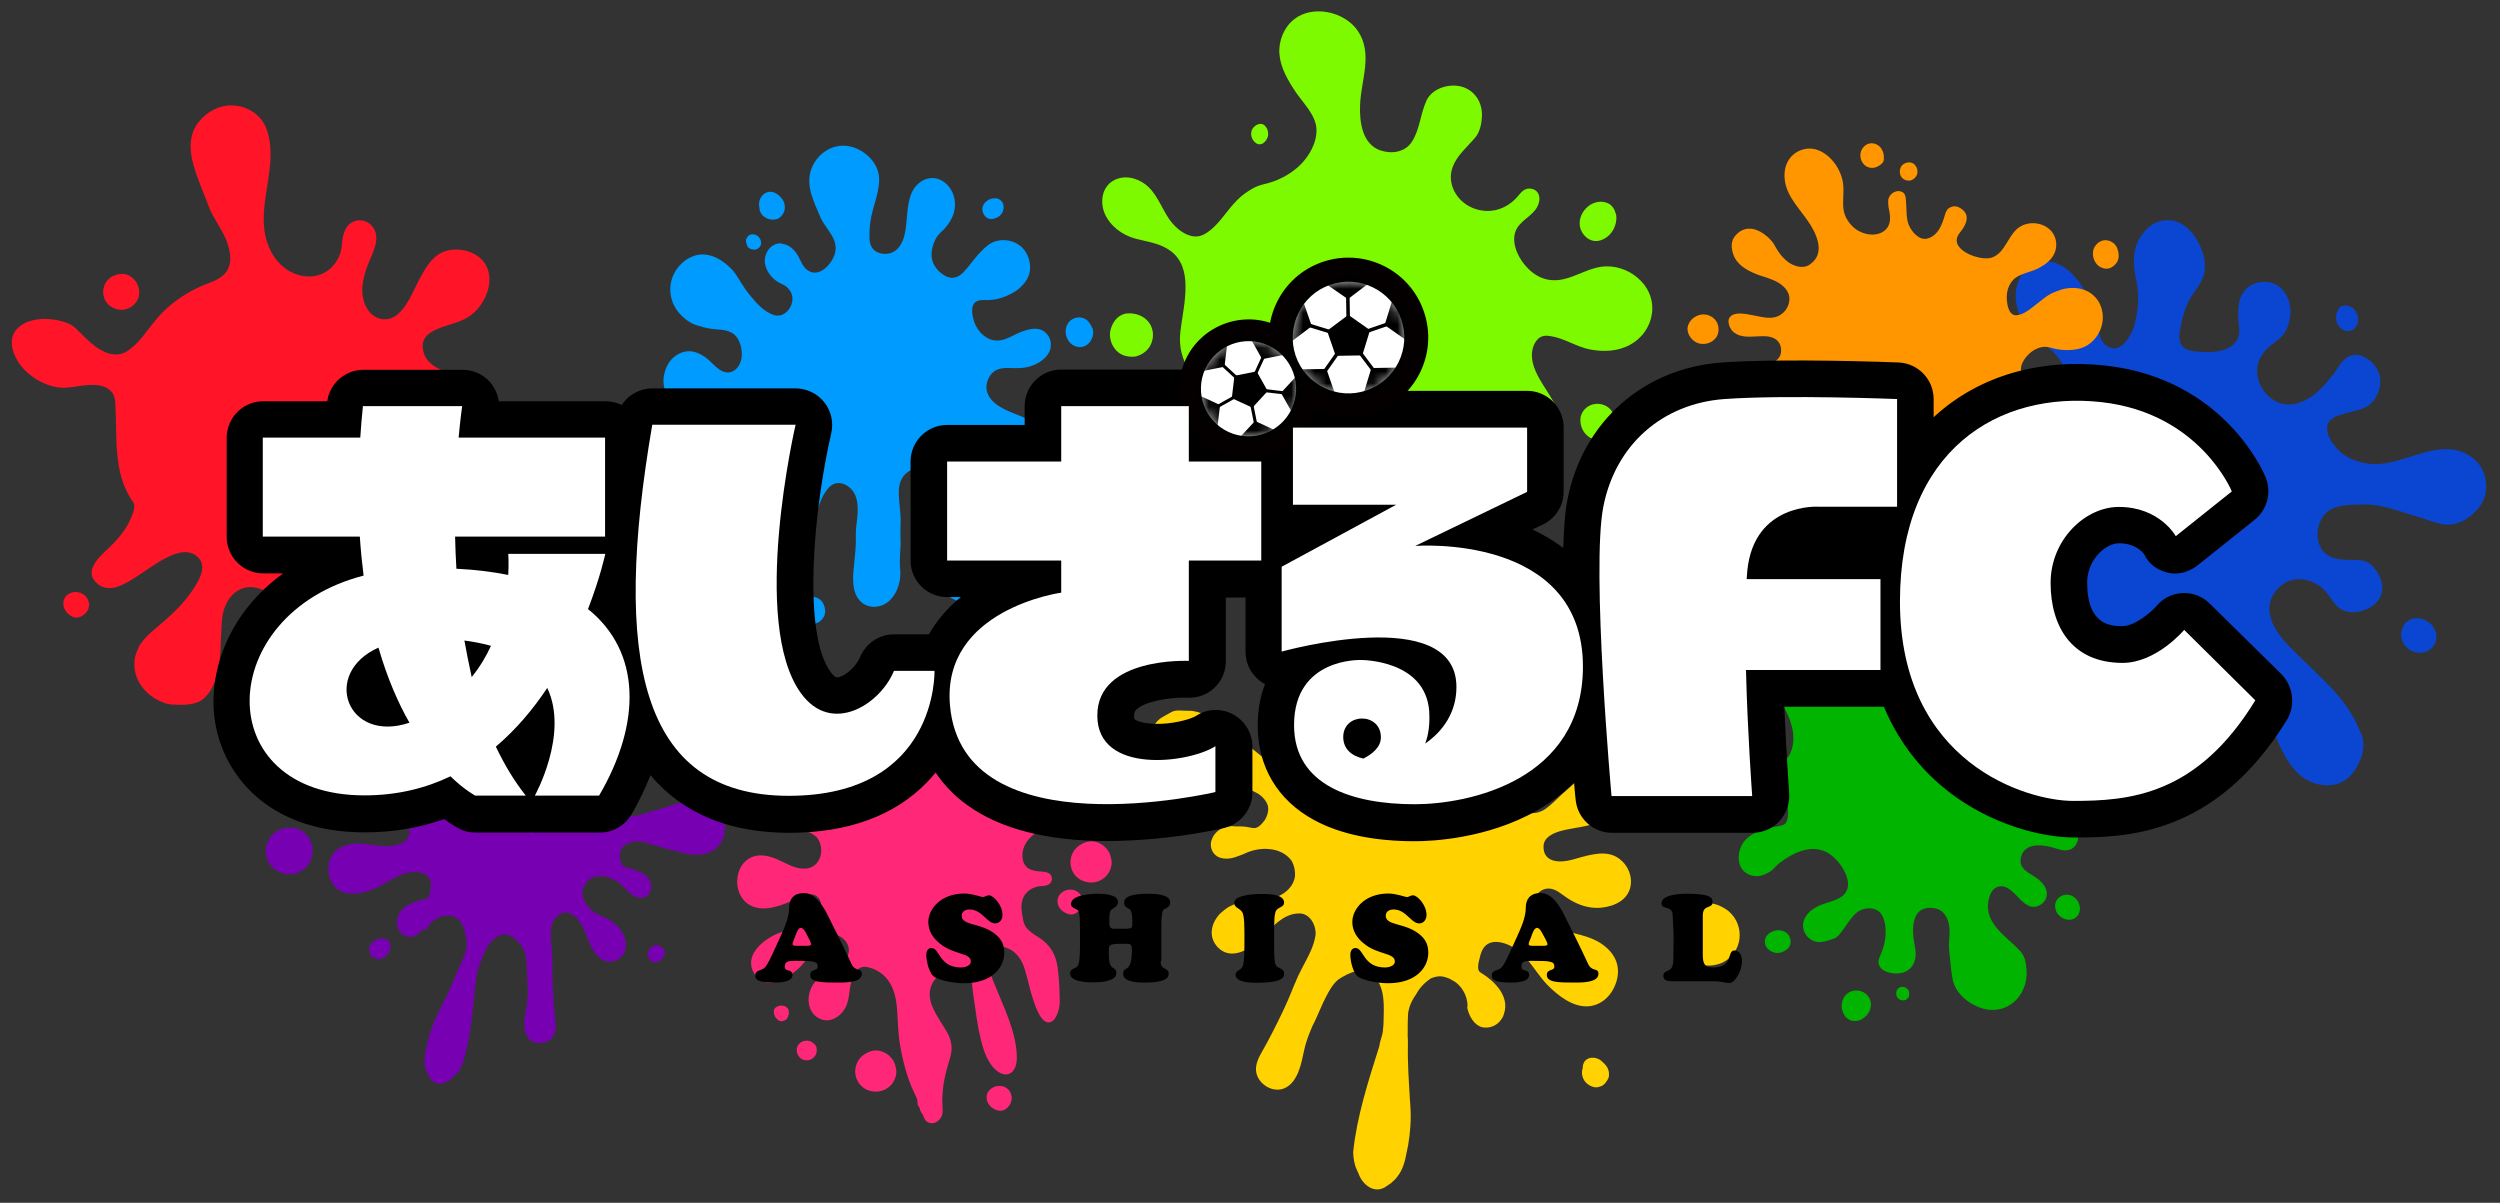 <svg width="212" height="102" viewBox="0 0 212 102" fill="none" xmlns="http://www.w3.org/2000/svg">
<rect x="0" y="0" width="212" height="102" fill="#333333" stroke="none"/>
<path d="M65.306 46.069C65.494 45.599 67.504 43.908 67.936 41.071C68.03 40.395 68.105 39.681 67.88 39.024C67.56 38.084 66.527 37.258 65.55 37.784C64.667 38.253 64.122 39.268 63.596 40.076C63.277 40.583 62.92 41.128 62.394 41.428C61.924 41.691 61.361 41.785 60.835 41.71C59.689 41.56 58.392 40.752 58.374 39.474C58.355 38.178 59.557 37.201 60.684 36.826C61.229 36.638 61.812 36.563 62.375 36.487C62.657 36.45 62.958 36.45 63.221 36.356C63.559 36.243 63.916 36.074 64.197 35.849C64.573 35.511 64.78 34.966 64.686 34.477C64.554 33.876 64.01 33.594 63.446 33.594C63.145 33.594 62.112 33.162 60.572 33.463C60.252 33.519 59.952 33.557 59.651 33.651C59.031 33.876 58.468 34.102 57.81 34.064C57.265 34.026 56.739 33.782 56.476 33.275C56.044 32.411 56.307 31.171 56.946 30.476C57.322 30.063 57.885 29.781 58.449 29.781C59.087 29.799 59.651 30.138 60.121 30.551C60.572 30.945 61.06 31.584 61.718 31.584C62.394 31.584 62.788 30.945 62.882 30.363C62.958 29.799 62.845 29.18 62.544 28.691C62.225 28.184 61.699 28.015 61.135 27.959C60.872 27.94 60.59 27.921 60.327 27.883C59.933 27.827 59.576 27.733 59.2 27.62C58.543 27.451 57.96 26.982 57.528 26.474C56.721 25.46 56.608 24.088 57.284 22.98C57.866 22.041 58.956 21.383 60.064 21.628C60.872 21.797 61.586 22.323 62.131 22.924C62.413 23.243 62.619 23.619 62.845 23.976C63.07 24.333 63.296 24.671 63.559 24.99C64.103 25.666 64.78 26.456 65.644 26.719C66.452 26.963 67.147 26.193 67.203 25.404C67.222 24.953 66.997 24.539 66.64 24.276C66.433 24.126 66.208 24.051 65.982 23.919C65.757 23.788 65.55 23.6 65.381 23.412C65.212 23.206 65.043 22.942 64.949 22.661C64.911 22.529 64.874 22.379 64.855 22.229C64.836 21.721 65.024 21.252 65.381 20.932C65.663 20.707 66.038 20.557 66.395 20.688C66.546 20.707 66.677 20.763 66.809 20.82C67.184 21.008 67.485 21.346 67.692 21.721C67.898 22.116 68.067 22.604 68.443 22.886C69.439 23.656 70.585 22.36 70.81 21.458C71.13 20.218 69.965 19.392 69.552 18.377C69.044 17.156 68.349 15.86 68.744 14.507C69.063 13.437 69.965 12.572 71.092 12.385C72.182 12.216 73.29 12.76 73.966 13.606C74.361 14.113 74.586 14.714 74.549 15.353C74.492 16.799 73.797 17.833 73.741 19.561C73.722 20.181 73.666 20.895 74.229 21.289C74.68 21.59 75.281 21.609 75.751 21.364C76.258 21.101 76.559 20.519 76.69 19.974C76.991 18.791 76.822 17.494 77.31 16.349C77.78 15.296 78.982 14.695 80.016 15.409C80.993 16.085 81.237 17.457 80.711 18.49C80.56 18.791 80.373 19.073 80.166 19.317C79.94 19.58 79.621 19.805 79.433 20.106C79.095 20.669 78.888 21.421 79.058 22.078C79.208 22.642 79.677 23.149 80.185 23.412C80.767 23.713 81.293 23.525 81.725 23.055C82.232 22.529 82.627 21.909 83.134 21.383C83.547 20.97 83.904 20.594 84.487 20.444C85.464 20.181 86.553 20.575 87.042 21.477C87.361 22.06 87.455 22.755 87.23 23.375C87.023 23.919 86.591 24.37 86.121 24.69C85.633 25.009 85.05 25.253 84.487 25.366C84.149 25.441 83.773 25.46 83.435 25.441C83.115 25.441 82.758 25.479 82.57 25.779C82.308 26.193 82.477 26.906 82.627 27.338C82.815 27.827 83.134 28.278 83.566 28.56C84.017 28.879 84.543 28.954 85.088 28.804C85.67 28.635 86.177 28.278 86.741 28.09C87.38 27.864 88.094 27.714 88.638 28.184C88.714 28.259 88.789 28.334 88.845 28.409C88.902 28.485 88.958 28.578 88.996 28.672C89.108 28.879 89.108 29.105 89.108 29.273C89.108 29.367 89.089 29.48 89.071 29.574C89.052 29.668 89.014 29.781 88.958 29.875C88.676 30.438 88.019 30.852 87.436 31.039C86.835 31.246 86.253 31.227 85.614 31.209C85.144 31.19 84.637 31.227 84.261 31.528C83.81 31.885 83.547 32.58 83.679 33.144C83.98 34.365 85.482 34.853 86.497 35.266C87.493 35.661 89.127 36.394 88.845 37.727C88.563 39.005 86.929 39.456 85.858 38.967C84.881 38.516 84.167 37.502 83.059 37.333C82.533 37.258 81.932 37.295 81.443 37.539C80.861 37.84 80.767 38.366 80.917 38.967C80.936 39.08 81.838 42.537 81.969 42.95C82.42 44.209 83.04 45.411 83.547 46.651C83.998 47.778 83.998 49.356 83.191 50.352C82.758 50.878 82.176 51.084 81.5 51.009C80.88 50.934 80.354 50.577 79.997 50.07C79.828 49.826 79.696 49.563 79.621 49.281C79.508 48.943 79.527 48.586 79.527 48.229C79.527 47.872 79.584 47.496 79.602 47.121C79.621 46.707 79.621 46.313 79.621 45.9C79.602 44.359 79.452 42.819 79.471 41.278C79.471 40.677 79.133 40.038 78.531 39.813C77.949 39.606 77.254 39.738 76.803 40.17C76.371 40.583 76.221 41.128 76.221 41.691C76.202 42.443 76.352 43.175 76.371 43.927C76.39 44.284 76.352 44.66 76.352 45.017C76.352 45.392 76.371 45.768 76.371 46.144C76.352 46.858 76.258 47.553 76.334 48.267C76.427 49.187 76.146 50.22 75.488 50.878C74.831 51.554 73.647 51.705 72.952 50.972C72.144 50.164 72.332 48.699 72.445 47.684C72.52 46.952 72.595 46.238 72.576 45.505C72.557 44.979 72.632 44.453 72.689 43.946C72.802 42.931 72.783 41.729 71.768 41.147C71.205 40.827 70.622 40.921 70.209 41.428C69.796 41.936 69.533 42.537 69.364 43.157C69.27 43.495 69.213 43.833 69.138 44.152C69.044 44.547 68.932 44.941 68.875 45.336C68.8 46.012 68.875 46.707 68.763 47.384C68.499 49.074 66.527 48.755 65.945 48.511C64.855 48.079 64.949 46.933 65.306 46.069Z" fill="#009BFF"/>
<path d="M85.144 55.556C85.144 56.457 84.412 57.19 83.51 57.19C82.608 57.19 81.876 56.457 81.876 55.556C81.876 54.654 82.608 53.921 83.51 53.921C84.412 53.921 85.144 54.654 85.144 55.556Z" fill="#009BFF"/>
<path d="M86.685 50.07C86.685 50.559 86.29 50.934 85.821 50.934C85.332 50.934 84.956 50.54 84.956 50.07C84.956 49.582 85.351 49.206 85.821 49.206C86.29 49.206 86.685 49.582 86.685 50.07Z" fill="#009BFF"/>
<path d="M69.965 51.705C70.059 52.4 69.364 53.057 68.669 52.869C68.387 52.775 68.161 52.587 67.974 52.306C67.598 51.648 67.88 50.69 68.706 50.596C69.213 50.559 69.683 50.822 69.852 51.272C69.909 51.385 69.946 51.535 69.965 51.705Z" fill="#009BFF"/>
<path d="M55.481 35.586C55.481 35.924 55.349 36.243 55.124 36.469C55.048 36.544 54.955 36.619 54.861 36.675C54.297 37.07 53.377 36.976 53.057 36.337C52.869 35.924 52.869 35.36 53.151 34.966C53.207 34.872 53.283 34.778 53.358 34.703C53.583 34.477 53.903 34.327 54.241 34.327C54.917 34.327 55.481 34.891 55.481 35.586Z" fill="#009BFF"/>
<path d="M64.536 20.519C64.592 20.895 64.273 21.177 63.934 21.177C63.709 21.139 63.465 21.083 63.371 20.857C63.277 20.632 63.183 20.388 63.333 20.162C63.521 19.786 64.028 19.786 64.31 20.068C64.423 20.181 64.517 20.331 64.536 20.519Z" fill="#009BFF"/>
<path d="M66.546 17.494C66.583 17.814 66.452 18.114 66.245 18.34C66.17 18.415 66.095 18.471 66.001 18.528C65.362 18.828 64.442 18.415 64.404 17.663C64.385 17.551 64.367 17.438 64.367 17.325C64.367 16.987 64.498 16.668 64.817 16.424C65.419 16.01 66.114 16.461 66.433 17.044C66.489 17.156 66.546 17.325 66.546 17.494Z" fill="#009BFF"/>
<path d="M85.107 17.626C85.069 18.152 84.693 18.471 84.186 18.565C83.679 18.659 83.303 18.19 83.303 17.739C83.303 17.175 83.904 16.762 84.468 16.818C84.75 16.856 84.975 17.044 85.069 17.288C85.088 17.401 85.107 17.513 85.107 17.626Z" fill="#009BFF"/>
<path d="M92.696 28.128C92.734 28.823 92.189 29.518 91.438 29.424C90.461 29.292 90.047 28.034 90.649 27.301C91.024 26.888 91.626 26.794 92.076 27.076C92.358 27.263 92.49 27.545 92.621 27.808C92.678 27.902 92.696 28.015 92.696 28.128Z" fill="#009BFF"/>
<path d="M65.343 44.265C65.343 44.678 65.005 45.035 64.573 45.035C64.16 45.035 63.803 44.697 63.803 44.265C63.803 43.852 64.141 43.495 64.573 43.495C65.005 43.495 65.343 43.833 65.343 44.265Z" fill="#009BFF"/>
<path d="M107.387 42.199C106.335 41.56 106.711 40.038 105.997 39.174C105.396 38.441 104.269 38.197 103.499 38.817C102.597 39.55 102.052 40.733 101.244 41.579C100.418 42.443 99.14 43.251 97.9 43.081C96.754 42.931 95.759 41.936 95.345 40.902C94.838 39.681 95.477 38.498 96.303 37.596C96.66 37.22 97.092 36.769 97.581 36.581C97.919 36.431 98.276 36.337 98.652 36.224C99.384 36.018 100.117 35.83 100.812 35.473C101.357 35.191 101.902 34.778 101.958 34.12C102.052 33.181 101.319 32.317 100.887 31.547C100.23 30.419 99.948 29.405 100.098 28.109C100.249 26.831 100.549 25.554 100.53 24.258C100.53 23.093 100.23 21.984 99.253 21.27C98.351 20.613 97.337 20.519 96.285 20.237C95.176 19.937 94.143 19.185 93.673 18.096C93.279 17.137 93.429 15.935 94.35 15.353C95.233 14.808 96.341 15.033 97.13 15.635C98.069 16.349 98.483 17.588 99.121 18.547C99.704 19.411 100.925 20.425 102.014 19.918C103.01 19.448 103.686 18.377 104.382 17.551C104.72 17.156 105.077 16.762 105.509 16.442C105.734 16.273 105.997 16.123 106.241 15.973C106.58 15.785 106.843 15.71 107.2 15.616C108.289 15.372 109.322 14.846 110.149 14.094C110.994 13.305 111.708 12.084 111.633 10.9C111.558 9.717 110.468 8.702 109.848 7.763C109.21 6.805 108.59 5.753 108.496 4.588C108.402 3.517 108.871 2.315 109.736 1.639C111.314 0.38 114.019 0.981 115.127 2.597C116.461 4.532 115.409 6.786 115.334 8.909C115.278 10.299 115.503 12.197 117.025 12.742C117.964 13.08 119.129 12.929 119.711 12.046C120.425 10.976 120.444 9.585 121.008 8.439C121.552 7.444 122.924 7.068 123.957 7.35C125.122 7.688 125.742 8.759 125.667 9.942C125.629 10.506 125.497 11.163 125.141 11.614C124.784 12.046 124.389 12.422 124.032 12.835C123.318 13.643 122.83 14.545 123.112 15.653C123.412 16.799 124.408 17.626 125.554 17.833C126.681 18.039 127.714 17.663 128.522 16.856C128.879 16.499 129.142 15.954 129.724 15.992C130.401 16.029 130.664 16.593 130.495 17.194C130.232 18.19 129.161 18.509 128.654 19.335C128.052 20.331 128.635 21.665 129.292 22.454C130.138 23.468 131.19 23.957 132.505 23.694C133.782 23.431 134.853 22.623 136.206 22.586C137.295 22.567 138.366 23.018 139.136 23.807C140.94 25.648 140.113 28.541 137.784 29.443C136.844 29.818 135.792 29.818 134.816 29.631C133.688 29.405 132.73 28.729 131.603 28.522C131.115 28.428 130.683 28.428 130.344 28.823C130.006 29.217 129.875 29.781 129.912 30.269C129.969 31.396 130.739 32.43 131.302 33.35C131.885 34.289 132.655 35.492 131.922 36.563C131.209 37.596 129.8 37.69 128.654 37.69C127.996 37.633 127.339 37.652 126.7 37.746C126.136 37.746 125.573 37.915 125.122 38.253C124.258 38.873 123.882 40.001 124.427 40.94C124.896 41.767 126.211 42.631 125.742 43.72C125.535 44.19 125.047 44.622 124.502 44.622C123.863 44.622 123.469 44.058 123.224 43.532C122.867 42.762 122.698 41.203 121.59 41.147C121.064 41.128 120.444 41.522 120.012 41.823C119.467 42.217 119.016 42.706 118.697 43.288C117.964 44.584 118.283 46.012 118.528 47.402C118.753 48.699 118.866 49.939 119.242 51.197C119.805 53.038 119.354 55.105 117.269 55.593C115.672 55.969 113.906 55.33 113.361 53.696C113.023 52.681 113.136 51.611 113.268 50.577C113.418 49.488 113.531 48.417 113.869 47.365C114.169 46.425 114.47 45.524 114.075 44.566C113.681 43.608 112.76 43.232 111.765 43.175C111.333 43.157 110.882 43.288 110.45 43.326C110.036 43.363 109.604 43.363 109.191 43.288C108.796 43.213 108.421 43.081 108.082 42.856C107.932 42.762 107.387 42.067 107.293 42.086C107.312 42.086 107.425 42.199 107.444 42.18C107.444 42.236 107.425 42.217 107.387 42.199C107.613 42.386 107.143 42.067 107.387 42.199Z" fill="#7DFA00"/>
<path d="M137.07 18.453C137.07 19.373 136.469 20.237 135.548 20.425C134.759 20.557 134.102 19.899 133.97 19.185C133.782 17.87 135.21 16.63 136.469 17.288C136.732 17.476 136.92 17.739 136.995 18.058C137.051 18.171 137.07 18.302 137.07 18.453Z" fill="#7DFA00"/>
<path d="M107.538 11.332C107.594 11.765 107.068 12.479 106.542 12.159C106.147 11.896 106.016 11.445 106.147 11.051C106.279 10.656 106.993 10.205 107.35 10.769C107.463 10.9 107.538 11.107 107.538 11.332Z" fill="#7DFA00"/>
<path d="M97.769 28.485C97.731 29.349 97.149 30.006 96.36 30.213C96.228 30.25 96.097 30.25 95.965 30.25C95.796 30.25 95.646 30.232 95.496 30.194C94.594 30.006 94.011 29.029 94.143 28.109C94.275 27.451 94.669 26.794 95.383 26.606C96.435 26.418 97.543 27 97.731 28.034C97.769 28.165 97.769 28.334 97.769 28.485Z" fill="#7DFA00"/>
<path d="M104.382 46.031C104.306 46.839 103.254 47.102 102.86 46.444C102.672 46.125 102.728 45.73 102.991 45.467C103.254 45.204 103.837 45.148 104.137 45.486C104.288 45.618 104.382 45.806 104.382 46.031Z" fill="#7DFA00"/>
<path d="M110.337 51.254C110.412 52.343 109.285 53.264 108.176 53.207C107.463 53.151 106.805 52.681 106.542 51.968C106.147 50.652 107.387 49.281 108.702 49.413C109.416 49.544 110.074 50.07 110.28 50.784C110.318 50.916 110.337 51.066 110.337 51.254Z" fill="#7DFA00"/>
<path d="M137.032 35.83C136.995 36.581 136.469 37.22 135.755 37.295C134.646 37.427 133.857 36.375 134.045 35.323C134.308 34.346 135.417 33.951 136.281 34.477C136.675 34.74 136.807 35.06 136.976 35.435C137.014 35.567 137.032 35.699 137.032 35.83Z" fill="#7DFA00"/>
<path d="M36.168 78.832C36.412 78.231 37.07 77.724 37.727 77.686C37.84 77.667 37.972 77.667 38.084 77.667C38.197 77.667 38.329 77.686 38.441 77.724C38.535 77.761 38.629 77.799 38.704 77.855C38.817 77.93 38.911 78.005 39.024 78.118C39.212 78.419 39.343 78.701 39.418 78.982C39.456 79.133 39.474 79.264 39.493 79.396C39.569 79.696 39.587 79.997 39.569 80.26C39.569 80.391 39.531 80.523 39.512 80.654C39.418 80.917 39.324 81.18 39.212 81.425C39.174 81.5 39.136 81.594 39.099 81.669C39.042 81.8 38.986 81.932 38.93 82.063C38.873 82.195 38.817 82.326 38.761 82.458C38.31 83.585 37.784 84.656 37.239 85.727C37.183 85.839 37.126 85.971 37.07 86.084C36.713 86.835 36.431 87.624 36.243 88.451C36.206 88.582 36.187 88.733 36.149 88.864C36.018 89.428 35.924 90.01 36.074 90.555C36.112 90.724 36.187 90.912 36.281 91.1C36.337 91.194 36.394 91.287 36.45 91.381C36.92 92.189 37.878 91.945 38.422 91.344C38.479 91.287 38.535 91.231 38.592 91.175C38.648 91.118 38.704 91.062 38.761 91.006C38.836 90.912 38.911 90.818 38.967 90.724C39.024 90.649 39.08 90.555 39.118 90.461C39.174 90.367 39.212 90.273 39.249 90.179C39.907 88 40.113 85.614 40.32 83.341C40.339 83.247 40.358 83.153 40.376 83.04C40.414 82.758 40.433 82.458 40.545 82.195C40.583 82.063 40.62 81.951 40.658 81.819C41.015 80.899 41.372 79.734 42.368 79.339C43.251 78.982 43.927 79.771 44.359 80.41C44.415 80.523 44.453 80.617 44.49 80.73C44.641 81.18 44.66 81.706 44.678 82.138C44.678 82.27 44.697 82.42 44.697 82.552C44.716 82.965 44.716 83.378 44.754 83.792C44.754 83.923 44.754 84.073 44.754 84.205C44.754 84.618 44.716 85.032 44.641 85.426C44.49 86.234 44.227 87.399 44.847 88.075C45.411 88.695 46.519 88.526 46.933 87.831C47.177 87.436 47.139 86.91 47.083 86.478C47.027 85.99 46.989 85.501 46.952 84.994C46.876 84.055 46.839 83.097 46.839 82.138C46.839 82.007 46.839 81.857 46.839 81.725C46.839 81.612 46.839 81.481 46.839 81.368C46.839 81.255 46.839 81.124 46.82 80.993C46.82 80.88 46.801 80.748 46.801 80.617C46.782 80.485 46.782 80.354 46.764 80.222C46.707 79.584 46.651 78.964 46.82 78.325C47.027 77.705 47.741 77.16 48.342 77.461C49.056 77.78 49.394 78.513 49.676 79.17C49.713 79.264 49.751 79.358 49.788 79.452C49.901 79.734 50.014 80.034 50.145 80.297C50.54 81.086 51.291 81.838 52.23 81.443C53.095 81.068 53.245 80.147 52.907 79.358C52.869 79.245 52.813 79.151 52.757 79.058C52.7 78.964 52.644 78.87 52.587 78.794C52.343 78.513 52.043 78.193 51.648 77.987C51.554 77.93 51.46 77.893 51.366 77.836C51.272 77.799 51.16 77.742 51.066 77.705C50.972 77.667 50.859 77.611 50.765 77.573C50.671 77.517 50.577 77.461 50.465 77.404C49.826 76.991 49.243 76.221 49.431 75.394C49.544 75.056 49.751 74.737 50.032 74.53C50.991 73.985 52.23 74.492 52.907 75.244C53.001 75.338 53.095 75.432 53.189 75.526C53.47 75.807 53.771 76.052 54.203 76.127C54.748 76.221 55.236 75.789 55.218 75.225C55.218 75.112 55.199 75 55.18 74.887C55.048 74.436 54.673 74.06 54.147 73.91C54.072 73.872 53.978 73.835 53.903 73.797C53.658 73.703 53.395 73.628 53.114 73.572C52.813 73.516 52.663 73.196 52.587 72.839C52.569 72.727 52.55 72.614 52.569 72.501C52.569 72.276 52.644 72.069 52.757 71.881C52.832 71.787 52.907 71.712 53.02 71.656C53.207 71.524 53.452 71.43 53.658 71.393C53.79 71.374 53.903 71.355 54.034 71.355C54.166 71.355 54.278 71.374 54.41 71.374C54.917 71.449 55.387 71.693 55.875 71.787C55.988 71.825 56.119 71.862 56.232 71.9C56.345 71.937 56.476 71.956 56.589 71.994C57.491 72.163 58.298 72.539 59.238 72.482C60.14 72.445 60.947 71.975 61.304 71.111C61.473 70.716 61.511 70.266 61.455 69.833C61.38 69.326 61.079 69.12 60.816 68.744C60.59 68.424 60.177 68.368 59.839 68.218C59.388 68.011 58.806 68.011 58.298 68.03C57.209 68.086 56.307 68.537 55.293 68.8C54.522 69.007 53.282 69.514 52.512 69.044C52.437 69.007 52.362 68.95 52.306 68.894C52.249 68.838 52.193 68.781 52.137 68.706C51.949 68.406 51.78 67.974 51.798 67.635C51.817 67.466 51.874 67.335 52.024 67.26C52.249 67.147 52.493 67.034 52.719 66.921C52.832 66.865 52.944 66.809 53.057 66.734C53.17 66.696 53.264 66.621 53.339 66.546C53.414 66.471 53.489 66.377 53.546 66.264C53.865 65.719 53.79 64.949 53.151 64.742C52.719 64.573 52.193 64.629 51.761 64.817C51.686 64.855 51.611 64.911 51.535 64.968C51.178 65.231 50.934 65.644 50.596 65.945C50.54 66.001 50.465 66.076 50.389 66.132C50.032 66.377 49.657 66.264 49.243 66.208C49.112 66.189 48.98 66.132 48.868 66.076C48.304 65.775 48.06 65.024 48.379 64.442C48.811 63.671 49.638 63.258 50.183 62.582C50.84 61.774 51.216 60.835 50.934 59.801C50.709 58.937 49.638 58.392 48.793 58.712C47.91 59.181 47.572 60.14 47.365 61.041C47.252 61.549 47.139 62.056 47.045 62.563C46.97 63.033 46.914 63.596 46.613 63.991C46.087 64.667 45.092 64.648 44.528 64.028C44.209 63.69 44.04 63.258 44.134 62.788C44.246 62.3 44.397 61.812 44.547 61.323C45.129 59.181 45.975 57.134 46.407 54.936C46.557 54.128 46.632 53.245 46.294 52.475C45.918 51.629 45.111 50.972 44.152 51.347C43.438 51.611 42.95 52.287 42.781 53.02C42.668 53.47 42.668 53.959 42.631 54.41C42.593 54.955 42.574 55.499 42.556 56.063C42.537 56.57 42.462 57.077 42.48 57.585C42.48 58.148 42.518 58.693 42.556 59.257C42.612 60.121 42.649 61.023 42.518 61.887C42.405 62.619 42.086 63.352 41.334 63.634C40.865 63.784 40.508 63.521 40.264 63.145C40.207 63.07 40.17 62.995 40.132 62.901C40.094 62.807 40.076 62.732 40.038 62.638C40.076 62.075 39.944 61.549 39.681 61.117C39.625 61.004 39.55 60.91 39.456 60.816C39.061 60.29 38.253 60.215 37.765 60.647C37.276 61.079 37.427 61.755 37.652 62.319C37.709 62.431 37.765 62.544 37.821 62.638C38.084 63.051 38.441 63.427 38.855 63.709C38.911 63.803 38.967 63.916 38.986 64.028C39.024 64.141 39.024 64.273 39.005 64.423C38.911 65.306 38.235 66.038 37.333 65.775C36.882 65.663 36.525 65.456 36.281 65.062C36.037 64.667 35.886 64.235 35.699 63.822C35.285 62.958 34.928 62.093 34.233 61.417C33.557 60.778 32.636 60.421 31.847 61.06C29.987 62.544 32.899 64.724 34.064 65.437C34.609 65.775 35.83 66.489 35.492 67.316C35.097 68.274 34.102 67.861 33.501 67.391C32.824 66.865 31.979 66.057 31.058 66.095C30.269 66.132 29.555 66.715 29.386 67.485C29.198 68.368 29.837 69.063 30.57 69.476C31.415 69.946 32.298 69.89 33.2 69.664C33.594 69.57 34.026 69.514 34.365 69.777C34.646 70.002 34.778 70.397 34.703 70.754C34.534 71.656 33.237 71.787 32.524 71.75C31.566 71.712 30.626 71.393 29.668 71.581C28.747 71.768 28.034 72.313 27.883 73.271C27.733 74.154 28.052 75.131 28.879 75.563C29.762 76.033 30.964 75.695 31.847 75.319C32.505 75.037 33.125 74.586 33.782 74.286C33.895 74.229 34.008 74.192 34.12 74.154C34.928 73.797 36.469 73.816 36.544 74.906C36.544 75.018 36.544 75.15 36.525 75.263C36.469 75.657 36.412 76.202 36.093 76.258C34.985 76.427 33.782 76.935 33.669 78.099C33.651 78.212 33.669 78.325 33.669 78.419C33.745 78.926 34.12 79.358 34.665 79.452C34.74 79.452 34.834 79.452 34.909 79.433C34.985 79.414 35.078 79.396 35.154 79.377C35.473 79.227 35.717 79.02 35.924 78.738C36.131 78.888 36.149 78.851 36.168 78.832Z" fill="#7800B3"/>
<path d="M55.161 60.572C55.142 60.703 55.105 60.835 55.03 60.947C54.973 61.06 54.879 61.173 54.804 61.248C54.447 61.586 53.846 61.774 53.377 61.417C53.264 61.323 53.17 61.229 53.095 61.135C52.663 60.609 52.644 59.839 53.226 59.388C53.978 58.9 55.067 59.351 55.161 60.271C55.18 60.365 55.18 60.459 55.161 60.572Z" fill="#7800B3"/>
<path d="M26.456 72.576C26.38 73.177 25.948 73.666 25.441 73.929C24.596 74.342 23.656 74.135 23.018 73.459C22.078 72.37 22.567 70.716 23.919 70.284C24.502 70.134 25.122 70.134 25.629 70.472C26.136 70.81 26.493 71.43 26.512 72.05C26.493 72.238 26.493 72.407 26.456 72.576Z" fill="#7800B3"/>
<path d="M57.34 59.106C57.246 59.557 56.739 59.764 56.364 59.614C55.875 59.426 55.8 58.749 56.176 58.43C56.194 58.411 56.232 58.392 56.27 58.374C56.364 58.317 56.476 58.28 56.608 58.28C56.871 58.298 57.077 58.392 57.209 58.58C57.228 58.618 57.265 58.656 57.284 58.693C57.34 58.806 57.378 58.862 57.359 58.975C57.34 59.012 57.34 59.069 57.34 59.106Z" fill="#7800B3"/>
<path d="M56.345 81.011C56.232 81.237 56.025 81.462 55.744 81.575C55.687 81.594 55.65 81.594 55.593 81.612C55.312 81.631 55.086 81.406 54.973 81.162C54.955 81.124 54.936 81.086 54.936 81.049C54.861 80.579 55.236 80.222 55.612 80.147C56.025 80.109 56.42 80.485 56.382 80.899C56.364 80.917 56.364 80.955 56.345 81.011Z" fill="#7800B3"/>
<path d="M59.482 65.381C59.482 65.625 59.257 65.7 59.163 65.888C59.125 65.907 59.087 65.945 59.05 65.963C59.012 65.982 58.956 66.001 58.919 66.001C58.656 66.057 58.449 66.02 58.28 65.832C58.186 65.7 58.129 65.569 58.092 65.437C58.073 65.4 58.073 65.343 58.073 65.306C58.073 64.987 58.129 64.686 58.411 64.536C58.9 64.367 59.557 64.686 59.52 65.249C59.501 65.268 59.482 65.325 59.482 65.381Z" fill="#7800B3"/>
<path d="M38.197 59.219C38.047 59.576 37.803 59.839 37.389 59.764C37.352 59.764 37.314 59.745 37.295 59.745C37.201 59.708 37.108 59.651 37.032 59.595C36.995 59.557 36.976 59.538 36.938 59.501C36.826 59.369 36.788 59.2 36.807 59.05C36.807 58.994 36.826 58.956 36.844 58.9C36.976 58.693 37.164 58.505 37.389 58.355C37.84 58.129 38.31 58.674 38.216 59.088C38.216 59.125 38.197 59.163 38.197 59.219Z" fill="#7800B3"/>
<path d="M32.993 80.673C32.956 80.786 32.899 80.88 32.843 80.974C32.636 81.237 32.298 81.368 31.96 81.312C31.904 81.312 31.866 81.293 31.828 81.293C31.716 81.255 31.603 81.162 31.509 81.068C31.359 80.917 31.302 80.635 31.302 80.41C31.321 80.297 31.359 80.166 31.434 80.072C31.509 79.959 31.603 79.865 31.716 79.79C31.81 79.734 31.904 79.677 32.016 79.659C32.561 79.396 33.369 79.79 33.05 80.504C33.031 80.542 33.012 80.598 32.993 80.673Z" fill="#7800B3"/>
<path d="M14.489 59.745C12.422 59.369 10.806 57.359 11.595 55.255C12.009 54.128 13.023 53.47 13.887 52.7C14.77 51.93 15.616 51.103 16.273 50.126C16.762 49.394 17.588 48.173 16.875 47.346C16.142 46.519 15.09 46.82 14.244 47.233C13.211 47.722 12.309 48.454 11.332 49.056C10.45 49.6 9.304 50.277 8.345 49.563C7.106 48.642 8.139 47.478 8.928 46.745C9.848 45.9 10.713 44.979 11.163 43.795C11.257 43.551 11.37 43.269 11.389 43.006C11.408 42.706 11.276 42.556 11.107 42.311C10.731 41.729 10.468 41.09 10.28 40.433C9.924 39.136 9.867 37.784 9.848 36.45C9.83 35.811 9.83 35.172 9.792 34.515C9.773 34.045 9.773 33.538 9.416 33.181C8.89 32.599 7.932 32.599 7.218 32.674C6.636 32.73 6.072 32.862 5.49 32.88C4.832 32.899 4.212 32.73 3.611 32.448C2.653 31.998 1.751 31.227 1.301 30.25C0.868 29.349 0.831 28.315 1.695 27.658C2.578 27 3.799 26.944 4.851 27.151C5.415 27.263 6.016 27.451 6.429 27.846C6.861 28.259 7.275 28.71 7.744 29.105C8.552 29.8 9.717 30.438 10.75 29.8C11.765 29.161 12.422 28.071 13.174 27.169C13.963 26.193 14.977 25.385 16.067 24.765C16.63 24.445 17.213 24.182 17.833 23.957C18.34 23.769 18.847 23.506 19.185 23.055C19.749 22.266 19.523 21.233 19.204 20.406C18.809 19.392 18.096 18.547 17.72 17.551C17.288 16.386 16.762 15.24 16.424 14.056C16.085 12.892 15.992 11.614 16.687 10.562C17.288 9.679 18.246 9.059 19.317 8.947C20.331 8.853 21.383 9.247 22.059 10.018C22.811 10.882 22.961 12.178 22.942 13.286C22.886 15.822 21.759 18.509 22.811 20.97C23.281 22.078 24.145 22.98 25.31 23.318C26.324 23.619 27.414 23.412 28.165 22.623C28.485 22.304 28.71 21.89 28.86 21.477C29.029 20.97 28.973 20.463 29.105 19.974C29.217 19.505 29.443 19.073 29.893 18.828C30.438 18.547 31.152 18.678 31.547 19.166C32.392 20.181 31.566 21.458 31.19 22.473C30.758 23.619 30.457 24.878 31.058 26.042C31.584 27.057 32.768 27.433 33.688 26.681C34.571 25.948 34.985 24.784 35.511 23.788C36.055 22.755 36.713 21.534 37.934 21.252C38.798 21.045 39.756 21.195 40.489 21.703C42.386 23.036 41.353 25.948 39.606 26.944C38.742 27.451 37.709 27.564 36.807 28.034C36.337 28.278 35.924 28.616 35.849 29.161C35.811 29.762 35.999 30.326 36.431 30.739C37.258 31.547 38.516 31.622 39.399 32.336C40.17 32.956 39.775 34.346 39.306 35.022C38.667 35.943 37.37 36.394 37.276 37.633C37.22 38.235 37.295 38.855 37.502 39.437C37.69 39.944 37.972 40.583 38.404 40.921C38.779 41.222 39.287 41.316 39.756 41.428C40.358 41.579 40.959 41.654 41.579 41.71C42.048 41.767 42.518 41.691 42.988 41.785C43.476 41.879 43.946 42.048 44.378 42.292C46.144 43.269 46.933 45.43 45.956 47.271C44.847 49.356 42.255 49.394 40.395 48.323C39.287 47.665 38.573 46.632 37.821 45.618C37.22 44.829 36.431 44.002 35.342 44.077C34.308 44.152 33.519 45.242 33.444 46.219C33.369 47.233 33.933 48.173 34.44 49.018C34.966 49.882 35.792 50.991 35.398 52.061C35.21 52.569 34.759 53.038 34.233 53.189C33.519 53.395 33.2 52.888 32.862 52.343C32.279 51.423 31.791 50.465 30.626 50.202C29.555 49.976 28.372 50.314 27.414 50.728C26.512 51.122 25.685 51.573 24.69 51.216C23.807 50.916 23.055 50.314 22.172 49.976C20.369 49.262 19.054 50.653 18.847 52.381C18.64 54.166 18.866 56.063 18.227 57.773C17.983 58.43 17.588 59.069 16.987 59.444C16.217 59.858 15.296 59.764 14.489 59.745C14.827 59.764 12.742 59.426 14.489 59.745Z" fill="#FF1428"/>
<path d="M11.802 24.802C11.821 25.272 11.558 25.704 11.201 25.967C10.619 26.399 9.886 26.362 9.304 25.93C8.458 25.235 8.608 23.901 9.567 23.412C9.999 23.224 10.468 23.149 10.882 23.337C11.314 23.525 11.652 23.957 11.765 24.427C11.802 24.539 11.802 24.671 11.802 24.802Z" fill="#FF1428"/>
<path d="M7.556 51.254C7.556 51.366 7.538 51.498 7.5 51.611C7.463 51.723 7.406 51.817 7.331 51.911C7.068 52.249 6.561 52.531 6.091 52.268C5.978 52.212 5.884 52.137 5.791 52.061C5.34 51.667 5.189 50.991 5.64 50.502C6.223 49.957 7.275 50.183 7.5 50.991C7.556 51.066 7.556 51.16 7.556 51.254Z" fill="#FF1428"/>
<path d="M44.641 37.878C44.678 38.422 44.359 38.911 43.946 39.23C43.269 39.738 42.405 39.681 41.729 39.193C40.977 38.573 40.902 37.558 41.372 36.844C41.541 36.6 41.748 36.394 42.048 36.243C42.123 36.206 42.217 36.168 42.292 36.149C42.386 36.112 42.462 36.093 42.556 36.074C42.725 36.037 42.913 36.018 43.081 36.037C43.251 36.055 43.42 36.093 43.589 36.168C43.758 36.243 43.908 36.356 44.058 36.469C44.34 36.732 44.547 37.07 44.622 37.427C44.641 37.577 44.641 37.727 44.641 37.878Z" fill="#FF1428"/>
<path d="M37.558 55.556C37.558 55.725 37.521 55.894 37.464 56.044C37.408 56.194 37.314 56.326 37.22 56.458C36.826 56.927 36.112 57.265 35.473 56.871C35.323 56.777 35.191 56.683 35.078 56.551C34.477 55.969 34.327 55.011 34.985 54.353C35.849 53.639 37.276 54.034 37.521 55.161C37.558 55.293 37.558 55.424 37.558 55.556Z" fill="#FF1428"/>
<path d="M183.829 63.502C183.604 62.976 183.454 62.375 183.454 61.83C183.454 60.647 184.036 59.576 184.111 58.392C184.205 56.946 183.266 55.913 181.932 55.518C180.899 55.218 179.396 55.33 178.851 56.401C178.344 57.397 178.738 58.618 178.513 59.689C178.287 60.797 177.611 61.736 176.559 62.169C175.432 62.638 174.53 61.68 174.192 60.666C173.741 59.313 175.094 58.261 175.507 57.81C176.277 56.965 176.521 55.913 176.146 54.823C175.826 53.865 175.094 53.001 174.117 52.681C172.783 52.249 171.618 52.963 170.622 53.809C170.153 54.241 169.815 54.861 169.251 55.18C168.725 55.462 168.03 55.387 167.485 55.18C166.527 54.842 165.719 53.959 165.869 52.888C165.945 52.306 166.264 51.742 166.677 51.329C166.884 51.122 167.109 50.953 167.372 50.822C167.748 50.615 167.992 50.559 168.406 50.596C169.514 50.671 170.698 50.916 171.58 50.014C172.219 49.337 172.294 48.342 172.088 47.477C171.862 46.501 171.317 45.599 170.453 45.054C169.401 44.397 168.255 44.697 167.241 45.298C166.264 45.9 165.381 46.764 164.273 47.139C163.051 47.647 161.661 47.553 160.59 46.745C159.538 45.956 159.144 44.772 159.332 43.495C159.501 42.255 160.29 41.259 161.511 40.883C162.788 40.489 164.122 40.771 165.306 41.297C166.414 41.785 167.56 42.48 168.819 42.424C170.491 42.349 172.971 41.334 172.896 39.324C172.858 38.272 172.031 37.69 171.073 37.483C170.622 37.389 170.153 37.37 169.683 37.352C169.063 37.333 168.593 37.201 168.067 36.844C167.034 36.131 166.677 34.722 167.466 33.669C168.18 32.73 169.533 32.524 170.566 33.087C171.562 33.613 172.276 35.097 173.591 34.665C174.755 34.271 175.45 32.956 175.206 31.772C174.981 30.589 174.06 29.574 173.008 29.029C171.937 28.203 171.073 26.775 170.942 25.404C170.848 24.276 171.28 23.149 172.257 22.51C173.177 21.909 174.323 22.116 175.169 22.755C176.202 23.525 176.916 24.69 177.348 25.892C177.592 26.568 177.742 27.263 177.93 27.959C178.062 28.485 178.175 28.992 178.644 29.33C179.809 30.138 180.767 28.447 181.011 27.545C181.331 26.324 181.425 25.028 181.162 23.788C180.88 22.548 180.786 21.233 181.5 20.106C182.101 19.129 183.097 18.49 184.28 18.716C185.52 18.96 186.365 20.2 186.76 21.327C186.948 21.89 187.042 22.51 186.929 23.112C186.797 23.769 186.403 24.314 186.027 24.84C185.37 25.685 185.05 26.963 184.862 27.996C184.787 28.428 184.75 28.917 185.013 29.292C185.37 29.781 186.14 29.818 186.685 29.837C187.737 29.912 189.202 29.818 189.747 28.747C189.991 28.24 189.86 27.752 189.822 27.226C189.785 26.7 189.785 26.155 189.878 25.648C190.104 24.558 190.949 23.882 192.076 23.901C193.298 23.901 194.105 24.953 194.218 26.117C194.274 26.662 194.162 27.207 193.993 27.714C193.748 28.391 193.335 28.71 192.772 29.123C191.795 29.837 191.193 30.833 191.475 32.054C191.701 33.012 192.396 33.857 193.335 34.177C194.556 34.59 195.815 33.914 196.679 33.087C197.111 32.655 197.525 32.185 197.9 31.697C198.276 31.19 198.52 30.607 199.103 30.269C200.098 29.687 201.319 30.626 201.695 31.547C202.146 32.599 201.582 34.12 200.512 34.571C199.873 34.853 199.196 34.947 198.539 35.154C198.069 35.304 197.506 35.511 197.374 36.055C197.186 36.844 197.844 37.727 198.389 38.253C199.253 39.08 200.662 39.437 201.827 39.343C204.4 39.136 207.106 37.051 209.567 38.742C210.525 39.399 210.976 40.62 210.788 41.767C210.581 42.969 209.473 44.002 208.345 44.378C207.632 44.603 207.03 44.472 206.335 44.246C205.621 44.021 204.908 43.777 204.194 43.57C202.916 43.175 201.695 42.725 200.342 42.781C199.103 42.819 197.562 42.743 196.867 44.002C196.341 44.941 196.379 46.294 197.28 47.008C198.013 47.572 199.027 47.44 199.892 47.496C200.399 47.515 200.812 47.59 201.169 47.985C201.62 48.454 201.977 49.074 202.014 49.732C202.09 51.066 200.793 51.874 199.591 51.911C198.896 51.93 198.332 51.667 197.919 51.103C197.543 50.596 197.262 50.089 196.735 49.713C195.796 49.056 194.594 48.868 193.617 49.525C192.79 50.089 192.283 51.103 192.49 52.099C192.753 53.47 193.805 54.504 194.763 55.443C195.759 56.42 196.792 57.378 197.75 58.392C198.727 59.444 199.572 60.609 200.098 61.943C200.756 63.108 200.305 64.46 199.572 65.475C198.783 66.527 197.6 66.809 196.379 66.452C195.233 66.114 194.5 65.325 193.899 64.329C193.354 63.427 192.959 62.45 192.64 61.455C192.358 60.628 192.039 59.801 191.907 58.956C191.682 57.603 191.569 55.65 189.709 55.706C188 55.762 186.534 57.322 186.497 58.825C186.478 59.783 186.873 61.398 186.816 62.375C186.666 65.174 184.167 64.254 183.829 63.502Z" fill="#0A46D2"/>
<path d="M199.873 26.606C200.211 27.376 199.629 28.353 198.783 28.015C198.088 27.677 197.9 26.85 198.314 26.193C198.614 25.742 199.29 25.854 199.647 26.249C199.723 26.343 199.816 26.474 199.873 26.606Z" fill="#0A46D2"/>
<path d="M166.583 29.311C166.752 29.555 166.752 29.856 166.658 30.138C166.452 30.776 165.738 31.058 165.156 30.664C164.705 30.363 164.442 29.724 164.723 29.198C165.062 28.654 165.813 28.485 166.32 28.973C166.433 29.067 166.527 29.18 166.583 29.311Z" fill="#0A46D2"/>
<path d="M164.16 32.58C164.254 32.711 164.31 32.843 164.348 32.993C164.536 33.707 164.104 34.534 163.333 34.74C162.319 35.022 161.192 34.44 161.041 33.369C160.985 32.787 161.248 32.261 161.718 31.96C162.075 31.753 162.469 31.678 162.864 31.735C162.995 31.753 163.127 31.791 163.239 31.828C163.521 31.904 163.671 32.054 163.916 32.242C163.991 32.336 164.085 32.448 164.16 32.58Z" fill="#0A46D2"/>
<path d="M169.401 58.674C169.495 58.843 169.552 59.012 169.608 59.2C169.664 59.369 169.683 59.557 169.702 59.745C169.852 61.492 168.274 63.352 166.414 62.845C164.893 62.394 163.784 60.647 164.329 59.069C164.385 58.9 164.46 58.731 164.536 58.58C164.799 58.111 165.193 57.716 165.7 57.472C167.053 56.758 168.725 57.303 169.401 58.674Z" fill="#0A46D2"/>
<path d="M206.448 53.339C206.974 54.316 206.185 55.462 205.058 55.349C204.569 55.293 204.137 55.048 203.874 54.654C203.499 54.072 203.536 53.377 203.968 52.85C204.607 52.155 205.64 52.381 206.223 53.001C206.298 53.114 206.373 53.226 206.448 53.339Z" fill="#0A46D2"/>
<path d="M155.819 44.66C155.894 43.063 156.627 41.541 157.115 40.038C157.416 39.118 157.791 37.746 156.702 37.164C155.311 36.431 153.884 37.276 153.113 38.46C152.719 39.08 152.475 39.756 152.118 40.395C151.761 41.034 151.31 41.579 150.709 41.992C149.676 42.706 148.097 42.875 147.346 41.672C146.707 40.658 146.989 39.249 147.703 38.347C148.586 37.22 150.126 36.976 151.366 36.469C151.93 36.206 152.193 35.567 152.381 35.022C152.587 34.365 152.494 33.669 151.93 33.237C151.31 32.768 150.465 32.824 149.732 32.88C149.356 32.918 148.943 32.993 148.642 32.73C148.379 32.505 148.473 32.129 148.624 31.866C148.98 31.265 149.788 31.096 150.352 30.758C150.634 30.589 150.897 30.382 150.991 30.063C151.085 29.762 151.047 29.367 150.878 29.086C150.483 28.466 149.713 28.485 149.056 28.522C148.361 28.56 147.609 28.635 147.027 28.184C146.952 28.109 146.858 28.034 146.801 27.921C146.726 27.827 146.67 27.714 146.632 27.583C146.595 27.47 146.576 27.338 146.576 27.226C146.576 27.113 146.613 27 146.689 26.906C147.045 26.399 148.06 26.625 148.567 26.719C149.225 26.831 149.901 27.057 150.559 26.888C151.235 26.7 151.723 26.08 151.742 25.385C151.761 24.652 151.178 24.145 150.577 23.844C150.258 23.694 149.92 23.581 149.582 23.468C149.243 23.356 147.459 22.867 147.008 21.646C146.782 21.026 146.745 20.388 147.233 19.899C148.586 18.509 150.258 20.369 150.408 20.669C150.728 21.27 151.103 21.834 151.667 22.247C152.155 22.586 152.888 22.811 153.433 22.454C154.917 21.496 153.996 19.692 153.226 18.622C152.362 17.401 151.254 16.33 151.329 14.714C151.366 14.019 151.667 13.38 152.231 12.986C152.719 12.648 153.339 12.516 153.903 12.648C155.161 12.967 156.119 14.301 156.288 15.541C156.401 16.311 156.213 17.081 156.345 17.851C156.457 18.471 156.852 19.035 157.34 19.411C157.885 19.805 158.637 20.012 159.294 19.824C160.008 19.617 160.346 19.035 160.271 18.302C160.252 18.002 160.14 17.645 160.121 17.307C160.121 17.194 160.121 17.081 160.121 16.968C160.196 16.405 160.853 16.01 161.361 16.311C161.661 16.518 161.605 16.968 161.642 17.307C161.642 17.419 161.661 17.532 161.661 17.663C161.68 18.133 161.68 18.603 161.849 19.035C162.075 19.617 162.713 20.388 163.408 20.237C163.972 20.106 164.348 19.674 164.592 19.166C164.705 18.922 164.799 18.659 164.874 18.415C164.949 18.171 165.024 17.814 165.249 17.663C165.531 17.476 165.813 17.438 166.132 17.588C166.395 17.72 166.677 17.964 166.752 18.265C166.884 18.809 166.489 19.354 166.17 19.768C165.099 21.12 167.861 22.172 168.875 21.853C170.059 21.477 170.265 19.918 171.242 19.26C172.144 18.659 173.534 18.885 174.117 19.824C174.436 20.35 174.455 21.026 174.173 21.571C173.91 22.078 173.422 22.454 172.914 22.717C172.332 23.036 171.637 23.13 171.054 23.468C170.472 23.807 170.19 24.483 170.172 25.14C170.172 25.648 170.265 26.662 170.904 26.737C171.637 26.737 172.294 26.08 172.858 25.666C173.159 25.441 173.422 25.197 173.741 25.009C174.06 24.821 174.398 24.69 174.737 24.577C175.394 24.37 176.127 24.352 176.784 24.596C177.949 25.047 178.494 26.249 178.268 27.433C178.137 28.09 177.78 28.691 177.254 29.105C176.709 29.555 175.995 29.687 175.3 29.687C174.943 29.687 174.605 29.649 174.248 29.574C173.872 29.48 173.497 29.349 173.102 29.443C172.407 29.593 171.806 30.138 171.505 30.758C171.036 31.772 171.919 32.411 172.745 32.749C173.215 32.956 173.685 33.106 174.173 33.256C174.492 33.369 174.849 33.425 175.15 33.576C175.45 33.726 175.582 33.97 175.657 34.289C175.807 34.966 175.338 35.661 174.755 35.943C174.154 36.224 173.459 36.093 172.896 35.811C172.294 35.511 171.205 33.369 169.552 34.816C169.063 35.248 168.687 35.83 168.631 36.469C168.575 37.164 168.988 37.671 169.42 38.141C169.871 38.648 170.547 39.268 170.585 40.001C170.641 40.733 169.627 40.714 169.157 40.489C168.067 39.963 168.049 38.554 167.579 37.577C167.147 36.657 166.17 35.661 165.118 36.337C164.104 36.976 164.442 38.16 164.855 39.061C165.08 39.531 165.343 40.001 165.588 40.47C165.757 40.79 165.982 41.071 166.151 41.41C166.32 41.748 166.433 42.105 166.508 42.48C166.602 43.006 166.621 43.645 166.283 44.096C165.945 44.566 165.306 44.754 164.78 44.528C164.179 44.265 163.784 43.645 163.577 43.063C163.446 42.706 163.39 42.368 163.427 42.011C163.465 41.579 163.577 41.165 163.671 40.733C163.803 40.057 163.784 39.287 163.183 38.836C162.638 38.404 161.905 38.535 161.361 38.892C160.722 39.324 160.365 39.982 160.478 40.752C160.59 41.522 161.004 42.199 161.06 42.988C161.154 44.209 160.853 45.693 159.745 46.407C159.031 46.876 158.111 46.952 157.34 46.613C156.551 46.2 156.157 45.486 155.819 44.66C155.875 44.81 155.819 44.265 155.819 44.66Z" fill="#FF9600"/>
<path d="M162.601 14.545C162.619 14.883 162.356 15.184 162.056 15.296C161.812 15.353 161.511 15.296 161.304 15.09C161.06 14.846 161.06 14.432 161.21 14.132C161.455 13.737 162.112 13.624 162.394 14C162.525 14.15 162.601 14.338 162.601 14.545Z" fill="#FF9600"/>
<path d="M159.745 13.174C159.745 13.38 159.801 13.587 159.651 13.793C159.294 14.188 158.749 14.395 158.242 14.094C157.585 13.643 157.585 12.629 158.336 12.234C158.843 11.99 159.445 12.291 159.632 12.779C159.689 12.892 159.726 13.023 159.745 13.174Z" fill="#FF9600"/>
<path d="M174.117 40.264C174.004 40.827 173.309 41.128 172.802 40.94C172.407 40.733 172.144 40.282 172.351 39.888C172.708 39.193 173.76 39.343 174.06 39.963C174.098 40.057 174.117 40.151 174.117 40.264Z" fill="#FF9600"/>
<path d="M152.362 45.148C152.4 46.05 151.648 47.045 150.652 46.895C149.6 46.651 149.187 45.392 149.544 44.434C149.694 44.04 150.051 43.777 150.389 43.626C151.197 43.382 152.155 43.871 152.306 44.716C152.343 44.866 152.362 45.017 152.362 45.148Z" fill="#FF9600"/>
<path d="M147.912 33.17C147.927 32.61 147.485 32.144 146.924 32.13C146.364 32.115 145.898 32.557 145.884 33.117C145.869 33.677 146.311 34.143 146.871 34.158C147.431 34.172 147.897 33.73 147.912 33.17Z" fill="#FF9600"/>
<path d="M145.73 27.921C145.768 28.86 144.716 29.405 143.908 29.067C143.363 28.823 142.95 28.165 143.157 27.564C143.363 27.019 143.908 26.662 144.472 26.662C145.017 26.662 145.58 27.057 145.693 27.602C145.73 27.695 145.73 27.808 145.73 27.921Z" fill="#FF9600"/>
<path d="M179.659 21.59C179.696 21.984 179.546 22.323 179.189 22.586C178.794 22.886 178.344 22.83 177.93 22.529C177.536 22.172 177.385 21.628 177.536 21.12C177.686 20.726 178.081 20.369 178.531 20.369C178.982 20.369 179.433 20.669 179.565 21.12C179.621 21.27 179.659 21.44 179.659 21.59Z" fill="#FF9600"/>
<path d="M152.719 49.112C153.452 49.018 154.222 49.112 154.898 49.431C155.086 49.525 155.274 49.619 155.424 49.751C155.593 49.882 155.725 50.032 155.837 50.202C156.007 50.615 156.42 50.897 156.495 51.31C156.627 51.554 156.777 51.798 156.908 52.043C157.19 52.531 157.472 53.02 157.772 53.508C157.998 53.865 158.205 54.241 158.392 54.616C158.599 54.992 158.731 55.368 159.031 55.706C159.444 56.176 160.046 56.551 160.572 56.833C161.116 57.115 161.812 57.378 162.413 57.134C163.784 56.57 162.826 54.691 162.976 53.621C163.07 52.982 163.465 52.343 164.085 52.08C164.742 51.798 165.494 51.986 166.001 52.475C166.114 52.569 166.208 52.681 166.302 52.794C166.884 53.452 166.846 54.41 166.452 55.124C166.395 55.236 166.339 55.349 166.283 55.462C166.17 55.687 166.039 55.913 165.907 56.138C165.775 56.382 165.606 56.645 165.588 56.908C165.569 57.697 166.245 58.167 166.921 58.392C167.654 58.618 168.462 58.58 169.195 58.392C169.965 58.205 170.002 57.322 170.134 56.664C170.303 55.913 170.735 55.199 171.599 55.293C172.257 55.368 172.839 55.687 173.234 56.213C173.609 56.721 173.779 57.359 173.703 57.979C173.628 58.656 173.196 59.05 172.595 59.313C172.313 59.444 172.031 59.538 171.75 59.67C171.487 59.783 171.092 59.952 170.942 60.215C170.754 60.515 170.754 60.891 170.773 61.229C170.791 61.605 170.848 61.962 170.979 62.319C171.186 62.845 171.75 63.84 172.445 63.709C172.783 63.634 173.046 63.202 173.271 62.958C173.572 62.638 173.854 62.319 174.192 62.037C174.755 61.549 175.488 61.117 176.221 61.004C176.878 60.891 177.479 61.117 177.987 61.549C178.907 62.338 179.283 63.69 178.794 64.817C178.531 65.4 178.043 65.888 177.442 66.151C176.784 66.433 176.164 66.339 175.469 66.245C175.15 66.189 174.812 66.095 174.492 66.208C174.135 66.358 173.76 66.583 173.497 66.865C173.121 67.278 172.614 68.274 173.046 68.781C173.459 69.27 174.229 69.232 174.812 69.364C175.432 69.514 175.995 69.852 176.183 70.51C176.333 71.092 176.164 71.787 175.563 72.031C175 72.257 174.455 71.956 173.91 71.825C172.933 71.581 171.562 71.524 171.355 72.82C171.224 73.628 171.956 73.985 172.539 74.342C173.121 74.718 173.722 75.319 173.534 76.07C173.365 76.728 172.576 77.104 171.975 76.784C171.505 76.54 171.186 76.108 170.81 75.751C170.472 75.432 170.04 75.075 169.552 75.169C168.8 75.3 168.593 76.202 168.575 76.841C168.556 78.325 169.927 79.302 170.885 80.222C171.167 80.485 171.411 80.73 171.599 81.068C171.787 81.443 171.806 81.819 171.844 82.214C171.9 82.815 171.787 83.454 171.524 83.998C170.942 85.182 169.758 85.821 168.462 85.595C167.222 85.37 165.851 84.374 165.588 83.078C165.437 82.27 165.381 81.406 165.287 80.579C165.212 79.847 165.419 79.114 165.268 78.381C165.156 77.799 164.799 77.179 164.179 77.047C163.446 76.878 162.732 77.029 162.432 77.761C162.187 78.325 162.206 78.945 162.262 79.527C162.338 80.128 162.544 80.786 162.394 81.387C162.225 82.101 161.624 82.533 160.91 82.552C160.327 82.57 159.463 82.383 159.313 81.725C159.238 81.387 159.426 81.124 159.538 80.805C159.689 80.429 159.801 80.034 159.858 79.64C159.952 78.964 159.933 78.005 159.463 77.423C159.012 76.878 158.054 76.935 157.528 77.329C156.983 77.742 156.645 78.381 156.232 78.926C156.044 79.17 155.819 79.49 155.537 79.584C155.161 79.696 154.804 79.847 154.41 79.884C153.658 79.94 153.001 79.396 152.907 78.644C152.813 77.912 153.358 77.292 153.959 76.953C154.598 76.578 155.349 76.502 155.988 76.146C157.622 75.263 156.138 73.008 155.048 72.351C153.827 71.618 152.475 72.125 151.385 72.839C151.085 73.046 150.784 73.252 150.54 73.516C150.408 73.647 150.296 73.797 150.145 73.891C149.957 74.004 149.751 74.117 149.544 74.192C148.887 74.455 148.041 74.229 147.665 73.609C147.308 72.99 147.402 72.163 147.759 71.562C148.173 70.867 148.962 70.51 149.694 70.303C150.089 70.19 150.502 70.096 150.897 70.04C151.235 69.984 151.46 69.89 151.554 69.533C151.723 68.913 151.592 68.049 151.329 67.485C150.596 65.945 148.699 65.719 147.459 64.78C146.801 64.273 145.975 64.028 145.317 63.521C144.697 63.051 144.246 62.319 144.152 61.549C144.021 60.365 145.223 59.557 146.294 59.689C147.91 59.858 148.83 61.492 149.488 62.788C149.657 63.127 149.845 63.465 150.051 63.784C150.239 64.066 150.427 64.367 150.746 64.498C151.385 64.761 151.761 64.103 151.93 63.578C152.324 62.356 151.874 60.947 151.216 59.895C150.784 59.2 150.239 58.58 149.638 58.017C149.074 57.397 148.605 56.702 148.041 56.082C147.478 55.462 146.858 54.842 146.219 54.297C145.599 53.79 144.923 53.339 144.303 52.85C143.701 52.381 143.1 51.742 142.988 50.972C142.894 50.408 143.025 49.563 143.645 49.337C144.772 48.924 145.712 49.638 146.388 50.483C146.745 50.934 147.064 51.423 147.402 51.911C147.741 52.4 148.135 52.794 148.548 53.207C149.15 53.827 149.732 54.466 150.333 55.086C150.859 55.687 151.423 56.307 152.061 56.796C152.982 57.51 154.184 58.073 155.349 58.242C156.025 58.336 156.796 58.223 157.096 57.528C157.66 56.345 156.72 55.349 155.856 54.654C154.898 53.884 153.846 53.207 153.095 52.193C152.757 51.742 152.494 51.216 152.343 50.671C152.268 50.408 152.249 50.126 152.268 49.845C152.287 49.676 152.306 49.525 152.343 49.356C152.456 49.243 152.587 49.168 152.719 49.112C153.433 48.999 152.55 49.168 152.719 49.112Z" fill="#00B400"/>
<path d="M149.976 80.523C149.619 80.222 149.544 79.696 149.845 79.32C150.258 78.832 151.066 78.719 151.554 79.151C151.892 79.49 152.005 80.128 151.535 80.504C151.197 80.767 150.746 80.917 150.333 80.73C150.202 80.692 150.089 80.617 149.976 80.523Z" fill="#00B400"/>
<path d="M160.947 84.656C160.722 84.374 160.741 83.923 161.079 83.735C161.342 83.623 161.642 83.698 161.83 83.961C161.943 84.149 161.905 84.337 161.868 84.524C161.793 84.675 161.605 84.862 161.361 84.825C161.192 84.825 161.06 84.769 160.947 84.656Z" fill="#00B400"/>
<path d="M156.476 86.196C156.044 85.614 156.082 84.825 156.551 84.337C156.683 84.224 156.814 84.13 156.965 84.073C157.416 83.904 157.942 83.998 158.317 84.355C158.43 84.487 158.524 84.618 158.58 84.769C158.637 84.919 158.674 85.088 158.655 85.238C158.637 86.065 157.679 86.854 156.871 86.497C156.72 86.422 156.589 86.328 156.476 86.196Z" fill="#00B400"/>
<path d="M174.605 77.611C174.38 77.442 174.305 77.141 174.267 76.878C174.267 76.277 174.699 75.864 175.3 75.864C176.089 75.901 176.653 76.859 176.24 77.573C175.939 78.024 175.413 78.099 174.962 77.874C174.831 77.818 174.699 77.724 174.605 77.611Z" fill="#00B400"/>
<path d="M173.948 55.03C173.591 54.616 173.628 53.978 174.079 53.602C174.38 53.377 174.68 53.226 175.056 53.301C175.357 53.377 175.62 53.564 175.732 53.903C175.845 54.316 175.732 54.729 175.413 55.03C175.112 55.33 174.661 55.405 174.248 55.236C174.154 55.199 174.042 55.124 173.948 55.03Z" fill="#00B400"/>
<path d="M168.049 53.884C167.804 53.79 167.917 53.452 168.03 53.264C168.18 53.114 168.368 53.076 168.556 53.114C168.744 53.151 168.781 53.339 168.856 53.489C168.894 53.752 168.669 53.978 168.368 53.996C168.255 53.996 168.143 53.959 168.049 53.884Z" fill="#00B400"/>
<path d="M154.748 47.121C154.165 46.595 154.128 45.655 154.579 44.979C154.842 44.641 155.142 44.415 155.612 44.34C156.213 44.265 156.702 44.547 157.077 44.998C157.528 45.524 157.491 46.256 157.209 46.82C156.833 47.572 155.8 47.834 155.067 47.384C154.955 47.309 154.842 47.215 154.748 47.121Z" fill="#00B400"/>
<path d="M157.641 50.164C157.284 49.807 157.453 49.281 157.829 49.056C158.129 48.905 158.505 48.905 158.731 49.131C158.843 49.243 158.956 49.431 158.918 49.619C158.881 50.032 158.505 50.333 158.148 50.333C157.979 50.352 157.791 50.277 157.641 50.164Z" fill="#00B400"/>
<path d="M124.445 85.558C124.558 86.008 124.746 86.403 125.065 86.741C125.141 86.816 125.234 86.891 125.328 86.948C125.422 87.004 125.516 87.061 125.629 87.098C126.343 87.267 127.019 86.948 127.376 86.347C127.451 86.234 127.508 86.102 127.545 85.952C128.015 84.487 126.794 83.228 125.535 82.458C125.178 82.232 125.404 81.537 125.535 81.011C125.573 80.861 125.629 80.711 125.704 80.56C126.343 79.264 128.24 80.053 129.048 80.899C129.161 81.011 129.274 81.124 129.386 81.237C130.044 81.951 130.532 82.815 131.209 83.51C132.091 84.412 133.388 85.445 134.722 85.332C135.98 85.219 136.844 84.205 137.126 83.04C137.427 81.781 136.863 80.748 135.811 80.034C134.74 79.302 133.425 79.208 132.223 78.757C131.321 78.419 129.8 77.611 130.063 76.409C130.156 75.939 130.532 75.544 130.983 75.394C131.528 75.225 132.054 75.526 132.467 75.845C133.463 76.597 134.515 77.085 135.792 76.972C136.901 76.859 138.047 76.334 138.272 75.15C138.46 74.117 137.878 73.046 136.938 72.595C135.83 72.069 134.365 72.632 133.275 72.914C132.317 73.177 130.87 73.177 130.889 71.787C130.889 70.604 132.749 70.359 133.594 70.209C135.417 69.927 140.076 68.763 138.573 65.982C137.934 64.799 136.619 64.742 135.454 65.193C134.252 65.663 133.369 66.546 132.411 67.391C131.96 67.804 131.547 68.255 131.058 68.594C130.551 68.95 130.025 69.007 129.405 68.932C128.165 68.763 127.714 67.523 128.052 66.395C128.109 66.208 128.184 66.057 128.278 65.926C128.372 65.794 128.484 65.682 128.616 65.606C129.274 65.475 129.912 65.212 130.438 64.836C130.57 64.742 130.701 64.629 130.814 64.536C131.378 63.972 131.904 63.202 131.528 62.431C131.152 61.661 130.119 61.342 129.367 61.774C129.217 61.849 129.086 61.924 128.935 62.018C128.391 62.413 127.958 63.014 127.714 63.709C127.62 63.784 127.545 63.878 127.451 63.972C127.357 64.047 127.263 64.122 127.169 64.197C126.681 64.536 126.099 64.667 125.61 64.235C124.84 63.502 124.821 62.431 125.065 61.473C125.347 60.346 125.873 59.275 126.38 58.242C126.7 57.566 127.038 56.908 127.339 56.232C127.602 55.612 127.771 54.955 128.015 54.316C128.278 53.639 128.522 52.944 128.766 52.268C128.973 51.686 129.217 51.084 129.311 50.483C129.461 49.507 129.217 48.436 128.484 47.722C127.508 46.782 126.174 47.158 125.291 48.004C124.483 48.774 124.107 49.882 123.882 50.953C123.262 53.846 123.243 56.814 122.867 59.726C122.773 60.384 122.717 61.079 122.604 61.736C122.492 62.356 122.06 62.788 121.496 63.051C120.5 63.502 119.26 63.014 118.96 61.924C118.791 61.304 119.016 60.572 119.166 59.952C119.317 59.275 119.448 58.599 119.561 57.923C119.768 56.683 119.843 55.349 118.997 54.316C118.133 53.489 116.536 53.621 115.822 54.541C114.958 55.668 114.921 57.002 115.315 58.317C115.653 59.407 116.442 60.365 116.574 61.53C116.668 62.413 115.992 63.202 115.146 63.296C114.977 63.315 114.808 63.296 114.62 63.258C114.094 63.108 113.568 63.051 113.268 62.563C113.211 62.45 113.155 62.356 113.117 62.244C112.873 61.718 112.779 61.079 112.478 60.572C112.422 60.478 112.347 60.365 112.272 60.271C111.84 59.82 111.239 59.463 110.619 59.463C109.736 59.388 109.247 60.309 109.36 61.135C109.379 61.286 109.416 61.436 109.491 61.586C109.548 61.718 109.642 61.849 109.754 61.962C109.848 62.093 109.961 62.244 110.074 62.375C110.299 62.638 110.543 62.901 110.75 63.145C110.9 63.315 110.9 63.521 110.844 63.728C110.713 64.141 110.262 64.592 109.886 64.855C109.792 64.911 109.698 64.968 109.585 65.005C109.473 65.043 109.379 65.08 109.266 65.08C108.101 65.249 106.843 63.991 105.997 63.333C104.889 62.469 104.006 61.455 102.71 60.835C102.108 60.553 101.413 60.252 100.737 60.271C100.267 60.29 99.704 60.14 99.272 60.421C98.746 60.741 98.276 60.872 97.919 61.436C97.618 61.924 97.449 62.507 97.449 63.07C97.431 64.291 98.201 65.287 99.272 65.794C100.399 66.339 101.582 66.302 102.766 66.546C102.935 66.583 103.085 66.602 103.254 66.621C103.423 66.64 103.593 66.659 103.762 66.677C104.4 66.809 105.095 66.752 105.753 66.921C105.903 66.959 106.072 67.015 106.223 67.072C106.373 67.128 106.523 67.222 106.673 67.297C106.918 67.448 107.162 67.673 107.331 67.936C107.425 68.067 107.481 68.199 107.519 68.349C107.575 68.631 107.538 68.913 107.425 69.195C107.369 69.326 107.312 69.476 107.218 69.589C106.937 69.965 106.598 70.303 106.204 70.209C105.847 70.134 105.49 70.078 105.133 70.078C105.02 70.078 104.889 70.078 104.776 70.078C104.043 69.984 103.386 70.247 103.01 70.735C102.916 70.848 102.841 70.979 102.785 71.13C102.484 71.806 102.841 72.595 103.574 72.764C104.137 72.895 104.626 72.745 105.114 72.557C105.283 72.501 105.452 72.426 105.621 72.351C106.824 71.787 108.627 71.787 109.51 72.971C109.754 73.365 109.848 73.872 109.811 74.342C109.623 75.469 108.515 76.108 107.519 76.277C107.369 76.296 107.218 76.315 107.068 76.334C106.918 76.352 106.767 76.352 106.636 76.352C106.486 76.352 106.335 76.352 106.204 76.352C106.054 76.352 105.922 76.371 105.772 76.39C105.189 76.446 104.663 76.672 104.212 76.897C104.1 76.972 103.968 77.047 103.856 77.141C103.743 77.235 103.63 77.329 103.517 77.423C102.71 78.212 102.409 79.433 103.273 80.335C104.212 81.312 105.546 80.767 106.429 80.016C106.73 79.753 107.012 79.471 107.312 79.17C107.406 79.076 107.5 78.982 107.613 78.87C108.308 78.193 109.078 77.479 110.13 77.461C111.032 77.404 111.633 78.419 111.558 79.302C111.426 80.166 111.051 80.899 110.637 81.669C110.562 81.838 110.468 81.988 110.393 82.138C110.318 82.289 110.243 82.439 110.168 82.589C110.093 82.74 110.017 82.89 109.961 83.04C109.905 83.191 109.83 83.341 109.773 83.472C109.698 83.641 109.642 83.811 109.567 83.98C109.097 85.163 108.533 86.309 107.97 87.417C107.669 88 107.369 88.582 107.03 89.165C106.73 89.672 106.429 90.292 106.523 90.893C106.692 91.964 107.97 92.734 108.965 92.264C110.074 91.738 110.356 90.179 110.581 89.108C110.694 88.582 110.863 88.056 111.07 87.549C111.145 87.38 111.201 87.211 111.276 87.042C111.539 86.553 111.746 86.046 111.971 85.539C112.046 85.37 112.122 85.201 112.197 85.032C112.46 84.505 112.741 83.886 113.155 83.397C113.249 83.284 113.361 83.172 113.493 83.059C114.357 82.495 115.597 81.875 116.499 82.777C117.513 83.773 117.344 85.388 117.325 86.685C117.325 86.854 117.307 87.023 117.288 87.192C117.288 87.568 117.156 87.944 117.044 88.319C117.006 88.451 116.987 88.582 116.968 88.714C116.048 91.626 115.071 94.631 114.752 97.656C114.752 97.787 114.77 97.919 114.77 98.069C114.789 98.201 114.808 98.332 114.827 98.464C114.864 98.614 114.902 98.764 114.94 98.915C114.977 99.009 115.015 99.121 115.071 99.215C115.109 99.309 115.146 99.422 115.203 99.516C115.559 100.53 116.63 101.319 117.607 100.568C117.739 100.493 117.851 100.399 117.964 100.324C118.19 100.136 118.377 99.948 118.509 99.76C118.979 99.178 119.166 98.389 119.298 97.656C119.336 97.468 119.373 97.28 119.411 97.111C119.599 96.003 119.674 94.894 119.599 93.786C119.58 93.617 119.58 93.429 119.561 93.26C119.467 91.663 119.354 90.085 119.392 88.469C119.392 88.282 119.392 88.094 119.373 87.906C119.373 87.718 119.373 87.53 119.373 87.342C119.373 87.23 119.373 87.098 119.373 86.985C119.373 86.628 119.392 86.253 119.411 85.877C119.448 85.708 119.486 85.52 119.542 85.351C119.655 85.013 119.843 84.656 120.087 84.318C120.181 84.149 120.275 83.998 120.388 83.848C120.613 83.547 120.932 83.247 121.308 82.984C121.496 82.89 121.665 82.852 121.834 82.815C121.966 82.796 122.097 82.777 122.229 82.796C122.398 82.815 122.548 82.852 122.698 82.909C122.849 82.965 122.999 83.021 123.13 83.115C123.919 83.491 124.464 84.449 124.445 85.313C124.408 85.426 124.427 85.482 124.445 85.558Z" fill="#FFD200"/>
<path d="M117.344 54.785C117.307 54.955 117.288 55.142 117.307 55.312C117.325 55.481 117.363 55.65 117.438 55.8C117.72 56.382 118.34 56.946 119.091 56.739C119.26 56.683 119.429 56.627 119.599 56.533C120.388 56.119 120.82 55.18 120.331 54.316C119.655 53.339 118.077 53.32 117.494 54.391C117.419 54.523 117.382 54.654 117.344 54.785Z" fill="#FFD200"/>
<path d="M142.311 78.757C142.086 79.527 142.368 80.354 142.856 80.955C143.664 81.894 144.923 82.12 146.069 81.631C147.778 80.786 148.022 78.513 146.595 77.273C145.956 76.784 145.204 76.465 144.397 76.634C143.608 76.803 142.856 77.385 142.499 78.118C142.424 78.325 142.368 78.531 142.311 78.757Z" fill="#FFD200"/>
<path d="M115.428 51.874C115.315 52.475 115.804 53.001 116.367 52.982C117.044 53.001 117.513 52.212 117.213 51.611C117.194 51.573 117.156 51.535 117.138 51.498C117.044 51.385 116.931 51.291 116.781 51.216C116.461 51.103 116.142 51.122 115.879 51.272C115.822 51.31 115.785 51.348 115.729 51.385C115.616 51.498 115.522 51.554 115.484 51.705C115.466 51.761 115.447 51.817 115.428 51.874Z" fill="#FFD200"/>
<path d="M105.377 79.227C105.396 79.565 105.528 79.941 105.828 80.222C105.884 80.279 105.941 80.316 105.997 80.335C106.354 80.504 106.73 80.335 106.993 80.091C107.03 80.053 107.068 80.016 107.106 79.959C107.444 79.414 107.162 78.794 106.749 78.494C106.26 78.25 105.584 78.494 105.415 79.02C105.377 79.114 105.377 79.17 105.377 79.227Z" fill="#FFD200"/>
<path d="M109.567 58.468C109.454 58.768 109.679 58.956 109.717 59.257C109.754 59.313 109.792 59.351 109.83 59.407C109.867 59.444 109.924 59.482 109.961 59.52C110.262 59.726 110.525 59.783 110.825 59.651C111.013 59.538 111.145 59.407 111.257 59.257C111.295 59.2 111.333 59.163 111.351 59.106C111.52 58.712 111.614 58.317 111.333 57.979C110.825 57.51 109.848 57.566 109.604 58.28C109.604 58.317 109.585 58.392 109.567 58.468Z" fill="#FFD200"/>
<path d="M138.836 61.887C138.836 62.394 139.005 62.845 139.55 62.976C139.587 62.995 139.644 62.995 139.681 62.995C139.813 63.014 139.944 62.976 140.076 62.939C140.132 62.92 140.188 62.901 140.226 62.864C140.433 62.751 140.545 62.582 140.602 62.375C140.621 62.3 140.639 62.244 140.639 62.169C140.602 61.83 140.451 61.53 140.264 61.21C139.831 60.703 138.967 61.117 138.873 61.68C138.873 61.755 138.855 61.812 138.836 61.887Z" fill="#FFD200"/>
<path d="M134.158 90.855C134.139 91.006 134.158 91.156 134.196 91.287C134.308 91.701 134.665 92.058 135.116 92.17C135.172 92.189 135.229 92.208 135.304 92.208C135.473 92.208 135.642 92.17 135.811 92.095C136.074 91.983 136.281 91.682 136.412 91.381C136.45 91.231 136.45 91.062 136.431 90.893C136.394 90.724 136.337 90.555 136.224 90.404C136.149 90.292 136.037 90.179 135.924 90.085C135.379 89.465 134.196 89.54 134.214 90.592C134.177 90.686 134.158 90.761 134.158 90.855Z" fill="#FFD200"/>
<path d="M91.776 76.258C91.813 76.371 91.813 76.484 91.795 76.597C91.776 76.709 91.757 76.822 91.701 76.916C91.513 77.31 91.1 77.667 90.611 77.517C90.498 77.479 90.386 77.442 90.292 77.385C89.766 77.104 89.484 76.484 89.822 75.92C90.273 75.281 91.306 75.263 91.682 75.977C91.719 76.089 91.757 76.183 91.776 76.258Z" fill="#FF2878"/>
<path d="M85.764 92.903C85.802 93.016 85.802 93.129 85.783 93.241C85.764 93.354 85.745 93.467 85.689 93.561C85.501 93.955 85.088 94.312 84.6 94.162C84.487 94.124 84.374 94.087 84.28 94.03C83.754 93.749 83.472 93.129 83.81 92.565C84.261 91.926 85.295 91.907 85.67 92.621C85.708 92.715 85.745 92.809 85.764 92.903Z" fill="#FF2878"/>
<path d="M94.218 72.783C94.368 73.29 94.18 73.835 93.861 74.229C93.316 74.849 92.49 75 91.738 74.662C90.893 74.248 90.592 73.29 90.893 72.501C90.987 72.238 91.156 71.994 91.4 71.787C91.475 71.731 91.55 71.674 91.626 71.637C91.701 71.599 91.776 71.543 91.851 71.505C92.001 71.43 92.17 71.374 92.34 71.355C92.508 71.336 92.678 71.336 92.847 71.374C93.016 71.411 93.185 71.468 93.354 71.562C93.673 71.75 93.936 72.031 94.087 72.351C94.143 72.482 94.18 72.632 94.218 72.783Z" fill="#FF2878"/>
<path d="M75.958 90.517C76.108 91.024 75.92 91.569 75.601 91.964C75.056 92.584 74.229 92.734 73.478 92.396C72.351 91.832 72.2 90.329 73.14 89.522C73.572 89.202 74.06 88.996 74.586 89.108C75.112 89.221 75.601 89.597 75.826 90.085C75.883 90.217 75.939 90.367 75.958 90.517Z" fill="#FF2878"/>
<path d="M69.251 88.92C69.345 89.465 68.894 89.935 68.406 89.916C67.786 89.935 67.372 89.221 67.654 88.676C67.673 88.639 67.692 88.601 67.729 88.563C67.804 88.469 67.917 88.376 68.049 88.319C68.33 88.207 68.631 88.225 68.856 88.376C68.894 88.394 68.95 88.432 68.988 88.469C69.101 88.582 69.176 88.62 69.213 88.751C69.232 88.808 69.251 88.864 69.251 88.92Z" fill="#FF2878"/>
<path d="M69.739 63.916C69.721 64.141 69.645 64.385 69.439 64.573C69.401 64.611 69.364 64.629 69.326 64.648C69.101 64.761 68.838 64.648 68.669 64.498C68.631 64.479 68.612 64.442 68.594 64.423C68.368 64.066 68.556 63.653 68.838 63.465C69.157 63.296 69.608 63.465 69.721 63.822C69.739 63.84 69.739 63.878 69.739 63.916Z" fill="#FF2878"/>
<path d="M66.884 85.802C66.959 86.008 66.809 86.121 66.79 86.309C66.771 86.347 66.734 86.365 66.715 86.403C66.696 86.441 66.659 86.459 66.621 86.478C66.433 86.61 66.245 86.647 66.057 86.553C65.945 86.478 65.851 86.384 65.775 86.29C65.757 86.253 65.738 86.215 65.719 86.196C65.606 85.933 65.55 85.67 65.738 85.464C66.076 85.163 66.715 85.201 66.884 85.67C66.865 85.727 66.865 85.764 66.884 85.802Z" fill="#FF2878"/>
<path d="M77.968 93.88C77.818 93.767 77.799 93.617 77.799 93.429C77.799 93.222 77.724 93.072 77.63 92.884C77.404 92.433 77.216 91.983 77.047 91.513C76.728 90.592 76.502 89.634 76.334 88.676C76.164 87.718 76.146 86.76 76.089 85.802C76.033 84.994 75.92 84.149 75.507 83.435C75.15 82.796 74.586 82.326 73.891 82.101C73.497 81.969 73.121 81.894 72.783 82.176C72.463 82.458 72.276 82.871 72.182 83.284C71.975 84.073 72.05 84.938 71.581 85.633C71.186 86.234 70.434 86.704 69.702 86.459C68.18 85.952 68.293 83.829 69.42 82.984C70.134 82.458 70.998 82.214 71.599 81.519C72.125 80.917 72.125 80.147 71.505 79.602C70.829 79.02 70.04 79.189 69.476 79.828C68.856 80.504 68.518 81.349 67.861 81.988C66.903 82.946 64.911 84.167 63.953 82.552C63.033 81.011 64.724 79.659 66.02 79.133C66.677 78.87 67.372 78.757 68.049 78.531C68.594 78.344 69.176 78.062 69.476 77.555C69.758 77.085 69.721 76.277 69.195 75.958C68.556 75.563 67.635 76.202 67.034 76.446C65.888 76.935 64.273 77.461 63.221 76.484C62.375 75.713 62.3 74.267 62.939 73.346C63.315 72.802 63.916 72.52 64.573 72.539C65.419 72.557 66.132 72.99 66.884 73.328C67.56 73.647 68.443 73.872 69.082 73.365C69.683 72.895 69.777 71.994 69.476 71.336C69.101 70.547 68.255 70.547 67.579 70.115C67.034 69.758 66.546 68.894 67.166 68.349C67.823 67.786 68.95 68.199 69.683 68.349C70.04 68.443 70.416 68.537 70.754 68.312C71.092 68.086 71.13 67.692 70.942 67.354C70.604 66.959 69.683 66.395 70.153 65.775C70.641 65.137 71.317 65.606 71.637 66.151C71.806 66.433 71.994 66.752 72.351 66.846C72.745 66.959 73.159 66.846 73.478 66.583C74.173 66.001 73.985 65.137 73.516 64.479C72.52 63.051 71.167 61.455 71.524 59.595C71.674 58.787 72.294 58.186 73.046 57.923C73.854 57.641 74.53 57.848 75.094 58.486C76.24 59.764 75.826 61.549 75.751 63.108C75.713 63.822 75.845 64.892 76.672 65.137C77.385 65.343 77.949 64.648 78.118 64.028C78.438 62.788 77.912 60.684 79.452 60.064C80.034 59.839 80.786 59.989 81.105 60.553C81.5 61.21 81.199 61.999 80.861 62.601C80.485 63.277 80.016 63.953 80.166 64.78C80.297 65.531 80.936 66.17 81.631 66.471C82.308 66.752 83.021 66.583 83.341 65.888C83.66 65.231 83.66 64.46 83.904 63.765C84.13 63.089 84.656 62.431 85.445 62.526C86.159 62.619 86.76 63.315 86.722 64.047C86.628 65.625 84.318 65.869 84.299 67.41C84.28 68.18 85.069 68.95 85.802 69.101C86.628 69.27 87.061 68.499 87.399 67.898C87.774 67.222 88.188 66.546 88.789 66.02C89.352 65.513 90.141 65.099 90.912 65.231C91.663 65.362 92.377 65.982 92.452 66.771C92.546 67.617 91.87 68.293 91.287 68.8C90.573 69.401 89.653 69.702 88.826 70.115C88.056 70.472 87.267 70.885 86.891 71.693C86.591 72.313 86.591 73.271 87.248 73.666C87.511 73.816 87.831 73.872 88.131 73.891C88.451 73.929 88.826 73.91 89.071 74.154C89.277 74.38 89.315 75 88.601 75.112C88.413 75.15 88.225 75.131 88.037 75.169C87.474 75.281 86.985 75.62 86.76 76.146C86.497 76.766 86.666 77.442 86.779 78.081C86.948 78.964 87.812 79.245 88.451 79.753C89.165 80.335 89.522 81.03 89.672 81.932C89.803 82.815 89.841 83.716 89.86 84.618C89.879 84.994 89.86 85.37 89.747 85.727C89.653 86.046 89.428 86.591 89.052 86.685C88.282 86.873 87.793 85.295 87.624 84.806C87.323 83.923 87.154 82.984 86.873 82.101C86.61 81.312 86.14 80.654 85.351 80.373C85.013 80.241 84.656 80.204 84.299 80.316C83.961 80.429 83.81 80.917 83.792 81.218C83.735 82.063 84.13 82.965 84.449 83.735C85.182 85.558 86.065 87.305 86.215 89.296C86.253 89.841 86.234 90.592 85.764 90.949C85.201 91.381 84.505 90.874 84.149 90.423C83.641 89.784 83.378 88.977 83.191 88.207C82.946 87.23 82.796 86.234 82.665 85.238C82.608 84.844 82.533 84.449 82.495 84.036C82.458 83.679 82.439 83.322 82.326 83.003C82.026 82.232 81.18 82.101 80.466 82.326C79.865 82.514 79.32 82.852 79.039 83.435C78.719 84.092 78.813 84.787 79.095 85.426C79.414 86.177 79.903 86.816 80.297 87.511C80.711 88.244 80.805 88.92 80.56 89.728C80.335 90.48 80.109 91.25 79.997 92.039C79.94 92.433 79.922 92.847 79.903 93.26C79.903 93.636 79.959 94.049 79.922 94.406C79.847 94.951 79.245 95.439 78.701 95.176C78.456 95.064 78.344 94.782 78.269 94.556C78.099 94.35 77.987 94.087 77.968 93.88C77.987 93.936 77.949 93.88 77.968 93.88C77.987 93.955 77.686 93.654 77.968 93.88Z" fill="#FF2878"/>
<path d="M193.448 57.153L187.399 51.197C186.779 50.577 185.933 50.239 185.069 50.295C184.205 50.333 183.416 50.728 182.852 51.404C182.383 51.949 181.011 53.095 179.997 53.095C179.095 53.095 176.991 53.095 176.991 49.413C176.991 47.402 178.607 46.069 179.677 46.069C181.03 46.069 181.65 46.764 181.819 46.989C182.214 47.834 182.946 48.361 183.848 48.567C184.769 48.793 185.708 48.473 186.441 47.872L191.194 44.077C192.264 43.213 192.64 41.767 192.133 40.489C192.001 40.151 188.639 32.129 178.569 31.002C172.989 30.382 167.88 31.866 164.16 35.21C164.104 35.266 164.028 35.323 163.972 35.379V33.839C163.972 32.167 162.657 30.814 161.004 30.739C160.609 30.72 151.385 30.363 146.031 30.739C139.362 31.209 134.214 35.774 132.918 42.368C132.711 43.382 132.618 44.81 132.561 46.463C131.735 45.843 130.852 45.317 129.95 44.904L130.852 44.472C131.922 43.946 132.599 42.875 132.599 41.691V36.243C132.599 34.534 131.209 33.144 129.499 33.144H109.642C108.007 33.144 106.674 34.402 106.561 36.018H103.912V34.44C103.912 32.73 102.522 31.34 100.812 31.34H89.991C88.282 31.34 86.891 32.73 86.891 34.44V36.037H80.316C78.607 36.037 77.216 37.427 77.216 39.136V47.534C77.216 49.243 78.607 50.634 80.316 50.634H81.481C80.335 51.554 79.433 52.625 78.776 53.79H75.807C74.549 53.79 73.422 54.56 72.933 55.725C72.576 56.589 71.618 57.359 71.055 57.434C70.961 57.453 70.791 57.472 70.434 56.983C68.011 53.658 69.007 43.138 70.491 36.732C70.698 35.811 70.491 34.853 69.89 34.102C69.307 33.369 68.406 32.937 67.466 32.937H55.312C54.241 32.937 53.264 33.501 52.719 34.346C52.306 34.139 51.836 34.026 51.348 34.026H42.292C42.217 33.444 41.954 32.899 41.579 32.43C40.996 31.753 40.132 31.359 39.23 31.359H30.814C29.273 31.359 27.959 32.505 27.752 34.026H22.323C20.613 34.026 19.223 35.417 19.223 37.126V45.524C19.223 47.233 20.613 48.623 22.323 48.623H24.013C19.561 51.836 17.663 56.683 18.19 60.891C18.753 65.362 22.435 70.585 30.945 70.585C33.294 70.585 35.548 70.209 37.671 69.458C38.329 69.946 38.779 70.19 38.911 70.266C39.343 70.491 39.831 70.604 40.339 70.604H44.622C44.754 70.604 44.885 70.604 45.017 70.585C45.148 70.604 45.279 70.604 45.411 70.604H50.859C51.968 70.604 52.982 70.021 53.546 69.063C54.203 67.955 54.729 66.828 55.161 65.738C57.904 68.988 61.849 70.622 66.921 70.622C71.919 70.622 75.864 69.176 78.607 66.339C78.87 66.076 79.114 65.794 79.339 65.513C80.053 66.564 80.936 67.504 82.026 68.274C84.825 70.303 88.826 71.317 93.899 71.317C94.575 71.317 95.27 71.299 95.984 71.261C100.249 71.055 103.686 70.247 103.818 70.209C105.208 69.871 106.204 68.631 106.204 67.203V63.315C106.204 62.187 105.584 61.135 104.588 60.59C103.593 60.046 102.371 60.083 101.432 60.703C101.132 60.91 99.892 61.323 98.464 61.38C96.98 61.436 96.322 61.098 96.21 60.985C96.191 60.947 96.172 60.872 96.172 60.722C96.172 60.384 96.266 60.271 96.379 60.158C97.149 59.426 99.384 59.106 100.718 59.163C101.564 59.2 102.39 58.9 102.991 58.317C103.611 57.735 103.949 56.927 103.949 56.082V50.671H105.621V55.274C105.621 56.251 106.072 57.153 106.843 57.735C106.974 57.848 107.124 57.942 107.275 58.017C106.899 58.975 106.655 60.121 106.655 61.53C106.655 65.024 108.345 67.861 111.426 69.533C113.624 70.735 116.518 71.336 119.993 71.336C121.346 71.336 126.099 71.148 130.344 68.725C131.547 68.049 132.58 67.26 133.482 66.358C133.538 67.053 133.576 67.541 133.613 67.804C133.763 69.401 135.097 70.622 136.694 70.622H148.624C149.488 70.622 150.314 70.265 150.897 69.627C151.479 68.988 151.78 68.143 151.723 67.297C151.723 67.26 151.479 63.916 151.31 59.933H159.52C159.595 59.933 159.67 59.933 159.745 59.914C161.154 63.296 163.258 65.569 165.137 67.053C168.856 69.984 173.234 71.017 175.845 71.017C180.034 71.017 187.831 71.017 193.955 61.004C194.669 59.764 194.462 58.167 193.448 57.153Z" fill="black"/>
<path d="M108.345 27.62C105.396 26.268 101.883 27.564 100.53 30.513C99.178 33.463 100.474 36.976 103.423 38.329C103.611 38.422 103.818 38.498 104.025 38.573C105.283 39.005 106.655 38.967 107.932 38.498C109.416 37.953 110.581 36.863 111.239 35.435C112.591 32.486 111.295 28.973 108.345 27.62Z" fill="#040000"/>
<path d="M120.745 26.418C119.542 22.886 115.691 21.008 112.159 22.21C108.627 23.412 106.749 27.263 107.951 30.795C108.026 31.04 108.12 31.265 108.233 31.471C108.89 32.862 109.98 33.97 111.389 34.665C113.004 35.454 114.846 35.567 116.555 34.985C120.068 33.801 121.966 29.95 120.745 26.418Z" fill="#040000"/>
<path d="M66.17 79.452C66.489 78.738 66.921 77.818 66.921 76.991C66.921 76.277 67.26 75.732 68.18 75.732C69.082 75.732 69.664 76.653 70.059 77.348C70.228 77.648 71.806 80.842 72.182 81.688C72.52 82.477 73.083 82.007 73.083 82.589C73.083 83.341 71.599 83.322 71.092 83.322C69.608 83.322 68.706 83.303 68.706 82.665C68.706 82.157 69.345 82.345 69.345 81.988C69.345 81.519 69.082 81.481 67.41 81.481C66.865 81.481 66.546 81.5 66.546 82.007C66.546 82.42 67.203 82.138 67.203 82.683C67.203 83.303 66.076 83.322 65.663 83.322C64.179 83.322 64.047 83.04 64.047 82.702C64.047 82.214 64.611 82.364 64.911 81.988C65.137 81.706 65.362 81.199 65.513 80.88L66.17 79.452ZM68.368 80.204C68.481 80.204 68.781 80.222 68.781 80.072C68.781 79.922 68.481 79.377 68.406 79.227C68.312 79.058 68.143 78.682 67.898 78.682C67.654 78.682 67.466 79.302 67.429 79.414C67.391 79.527 67.203 79.941 67.203 80.053C67.203 80.222 67.466 80.204 67.579 80.204H68.368Z" fill="black"/>
<path d="M78.719 78.193C78.719 77.104 79.753 75.77 81.781 75.77C82.439 75.77 83.191 76.07 83.36 76.07C83.51 76.07 83.66 75.92 83.867 75.92C84.224 75.92 85.013 76.728 85.013 77.592C85.013 77.949 84.787 78.306 84.393 78.306C83.698 78.306 83.284 77.123 82.214 77.123C81.894 77.123 81.556 77.273 81.556 77.648C81.556 78.475 82.984 78.25 84.186 79.058C84.825 79.49 85.163 79.997 85.163 80.786C85.163 82.007 84.167 83.378 81.744 83.378C81.049 83.378 79.884 83.209 79.283 82.871C78.776 82.589 78.55 81.481 78.55 80.955C78.55 80.673 78.682 80.391 78.982 80.391C79.715 80.391 79.602 82.044 81.519 82.044C81.744 82.044 82.326 81.932 82.326 81.537C82.326 80.786 80.899 80.974 79.753 80.053C79.133 79.584 78.719 78.945 78.719 78.193Z" fill="black"/>
<path d="M98.426 81.5C98.426 81.819 98.464 81.969 98.746 82.12C98.952 82.232 99.103 82.289 99.103 82.552C99.103 82.796 99.084 83.322 97.036 83.322C96.585 83.322 95.251 83.303 95.251 82.608C95.214 81.8 95.984 82.683 95.984 80.579C95.984 80.016 95.853 80.034 95.345 80.034C93.88 80.034 94.03 80.072 94.03 81.011C94.03 82.439 94.669 81.857 94.669 82.533C94.669 83.266 93.147 83.303 92.659 83.303C92.189 83.303 90.743 83.266 90.743 82.552C90.743 82.326 90.893 82.195 91.081 82.12C91.457 81.951 91.588 81.969 91.588 79.79C91.588 77.029 91.55 77.254 91.156 77.047C91.006 76.972 90.818 76.878 90.818 76.672C90.818 75.864 92.565 75.789 93.147 75.789C93.579 75.789 94.8 75.845 94.8 76.465C94.8 76.784 94.631 76.897 94.387 77.047C94.124 77.198 94.068 77.31 94.068 78.25C94.068 78.832 94.331 78.757 94.838 78.757H95.364C96.059 78.757 96.022 78.644 96.022 78.325C96.022 77.198 95.853 77.123 95.702 77.047C95.496 76.935 95.326 76.841 95.326 76.578C95.326 76.371 95.289 75.789 97.355 75.789C97.844 75.789 99.234 75.807 99.234 76.521C99.234 76.747 99.121 76.897 98.915 77.01C98.595 77.141 98.483 77.123 98.483 78.776V81.5H98.426Z" fill="black"/>
<path d="M105.528 79.058C105.528 77.742 105.415 77.442 105.302 77.292C105.058 76.991 104.663 76.953 104.663 76.559C104.663 75.807 106.786 75.807 106.993 75.807C107.613 75.807 108.89 75.826 108.89 76.54C108.89 76.916 108.496 76.897 108.252 77.16C108.045 77.385 108.045 78.325 108.045 79.058V80.091C108.045 81.951 108.176 81.894 108.383 82.026C108.646 82.176 108.89 82.232 108.89 82.552C108.89 82.871 108.796 83.341 106.523 83.341C106.091 83.341 104.776 83.322 104.776 82.665C104.776 82.326 105.133 82.289 105.302 82.082C105.434 81.932 105.528 81.556 105.528 80.091V79.058Z" fill="black"/>
<path d="M114.676 78.193C114.676 77.104 115.71 75.77 117.739 75.77C118.396 75.77 119.148 76.07 119.317 76.07C119.467 76.07 119.617 75.92 119.824 75.92C120.181 75.92 120.97 76.728 120.97 77.592C120.97 77.949 120.744 78.306 120.35 78.306C119.655 78.306 119.242 77.123 118.171 77.123C117.851 77.123 117.513 77.273 117.513 77.648C117.513 78.475 118.941 78.25 120.143 79.058C120.782 79.49 121.12 79.997 121.12 80.786C121.12 82.007 120.125 83.378 117.701 83.378C117.006 83.378 115.841 83.209 115.24 82.871C114.733 82.589 114.507 81.481 114.507 80.955C114.507 80.673 114.639 80.391 114.94 80.391C115.672 80.391 115.559 82.044 117.476 82.044C117.701 82.044 118.283 81.932 118.283 81.537C118.283 80.786 116.856 80.974 115.71 80.053C115.09 79.584 114.676 78.945 114.676 78.193Z" fill="black"/>
<path d="M128.635 79.452C128.954 78.738 129.386 77.818 129.386 76.991C129.386 76.277 129.724 75.732 130.645 75.732C131.547 75.732 132.129 76.653 132.524 77.348C132.693 77.648 134.271 80.842 134.646 81.688C134.985 82.477 135.548 82.007 135.548 82.589C135.548 83.341 134.064 83.322 133.557 83.322C132.073 83.322 131.171 83.303 131.171 82.665C131.171 82.157 131.81 82.345 131.81 81.988C131.81 81.519 131.547 81.481 129.875 81.481C129.33 81.481 129.011 81.5 129.011 82.007C129.011 82.42 129.668 82.138 129.668 82.683C129.668 83.303 128.541 83.322 128.128 83.322C126.643 83.322 126.512 83.04 126.512 82.702C126.512 82.214 127.076 82.364 127.376 81.988C127.602 81.706 127.827 81.199 127.977 80.88L128.635 79.452ZM130.814 80.204C130.927 80.204 131.227 80.222 131.227 80.072C131.227 79.922 130.927 79.377 130.833 79.227C130.739 79.058 130.57 78.682 130.326 78.682C130.081 78.682 129.893 79.302 129.856 79.414C129.818 79.527 129.63 79.94 129.63 80.053C129.63 80.222 129.893 80.204 130.006 80.204H130.814Z" fill="black"/>
<path d="M141.917 83.209C141.579 83.209 141.053 83.228 141.053 82.758C141.053 82.12 141.86 82.646 141.898 81.443C141.917 80.692 141.917 80.016 141.917 79.396C141.917 78.776 141.86 78.193 141.842 77.611C141.823 76.728 140.902 77.198 140.902 76.597C140.902 75.845 142.537 75.789 143.044 75.789C145.129 75.789 145.223 76.146 145.223 76.502C145.223 77.104 144.397 76.653 144.397 77.63V80.936C144.397 81.688 144.528 82.044 145.261 82.044C147.027 82.044 146.426 80.598 147.083 80.598C147.553 80.598 147.722 81.105 147.722 81.5C147.722 82.308 147.139 83.36 146.651 83.36C146.463 83.36 146.313 83.322 146.125 83.284C145.918 83.247 145.693 83.209 145.336 83.209H141.917Z" fill="black"/>
<path d="M49.863 51.648C50.916 48.924 51.329 46.97 51.329 46.97H43.1C43.1 46.97 43.157 47.665 43.1 48.755C41.767 48.492 40.301 48.304 38.704 48.229C38.648 47.309 38.61 46.388 38.592 45.505H51.31V37.108H38.892C39.042 35.435 39.193 34.44 39.193 34.44H30.776C30.683 35.36 30.607 36.243 30.551 37.108H22.285V45.505H30.513C30.589 46.67 30.701 47.759 30.833 48.811C18.152 52.08 17.72 67.448 30.908 67.448C33.669 67.448 36.093 66.846 38.197 65.832C39.418 67.015 40.301 67.466 40.301 67.466H44.584C43.589 66.208 42.762 64.817 42.048 63.315C43.777 61.849 45.223 60.121 46.407 58.336C48.267 62.244 45.355 67.466 45.355 67.466H50.803C54.41 61.304 54.372 55.274 49.863 51.648ZM32.092 54.917C32.843 57.51 33.764 59.614 34.722 61.286C29.424 63.07 27.226 57.096 32.092 54.917ZM39.381 54.316C40.226 54.428 40.977 54.579 41.635 54.767C41.222 55.668 40.696 56.551 40.001 57.416C39.775 56.401 39.569 55.349 39.381 54.316Z" fill="white"/>
<path d="M79.245 56.889H75.807C74.662 59.708 70.547 62.375 67.936 58.806C63.559 52.832 67.466 36.018 67.466 36.018H55.312C51.93 55.744 54.203 67.485 66.884 67.485C79.565 67.485 79.245 56.889 79.245 56.889Z" fill="white"/>
<path d="M100.812 56.044V47.534H106.955V39.136H100.812V34.44H89.991V39.136H80.316V47.534H89.991V50.258C89.991 50.258 79.828 51.648 80.56 59.839C81.669 72.238 103.067 67.166 103.067 67.166V63.277C100.831 64.724 93.053 65.719 93.053 60.684C93.035 55.668 100.812 56.044 100.812 56.044Z" fill="white"/>
<path d="M120.012 46.294L129.499 41.71V36.262H109.642V42.8H118.396L108.684 48.06V55.255C108.684 55.255 123.506 51.103 123.506 58.261C123.506 60.403 122.36 62.018 120.857 63.051C121.12 62.356 121.271 61.473 121.195 60.29C120.857 55.931 115.428 55.969 115.428 55.969C115.428 55.969 109.736 55.725 109.736 61.492C109.736 66.64 114.733 68.199 119.974 68.199C124.502 68.199 134.233 66.226 134.233 56.514C134.214 45.186 120.012 46.294 120.012 46.294ZM117.1 62.526C117.1 63.352 116.386 63.934 115.616 64.329C114.601 64.103 113.906 63.502 113.906 62.488C113.925 60.403 117.1 60.403 117.1 62.526Z" fill="white"/>
<path d="M185.219 53.414C185.219 53.414 182.871 56.213 179.997 56.213C175.676 56.213 173.891 53.095 173.891 49.431C173.891 45.768 176.822 42.988 179.677 42.988C183.153 42.988 184.506 45.467 184.506 45.467L189.258 41.673C189.258 41.673 186.572 35.041 178.212 34.102C169.514 33.125 161.116 38.122 161.116 51.009C161.116 64.742 171.9 67.917 175.789 67.917C180.504 67.917 186.29 67.504 191.25 59.388L185.219 53.414Z" fill="white"/>
<path d="M154.184 42.969H160.872V33.839C160.872 33.839 151.479 33.463 146.238 33.839C140.996 34.214 136.995 37.69 135.962 42.969C134.928 48.248 136.657 67.504 136.657 67.504H148.586C148.586 67.504 148.191 62.187 148.06 56.814H159.463V49.112H148.116C148.135 48.849 148.154 48.605 148.173 48.379C148.755 42.631 154.184 42.969 154.184 42.969Z" fill="white"/>
<path d="M109.92 34.141C110.566 31.908 109.28 29.575 107.047 28.929C104.815 28.283 102.481 29.569 101.835 31.802C101.189 34.034 102.476 36.368 104.708 37.014C106.941 37.66 109.274 36.373 109.92 34.141Z" fill="white"/>
<mask id="mask0_5_148" style="mask-type:luminance" maskUnits="userSpaceOnUse" x="101" y="28" width="10" height="10">
<path d="M109.92 34.141C110.566 31.908 109.28 29.575 107.047 28.929C104.815 28.283 102.481 29.569 101.835 31.802C101.189 34.034 102.476 36.368 104.708 37.014C106.941 37.66 109.274 36.373 109.92 34.141Z" fill="white"/>
</mask>
<g mask="url(#mask0_5_148)">
<path d="M107.03 30.457L106.091 28.785L107.387 27.376L109.134 28.184L108.909 30.081L107.03 30.457Z" fill="black"/>
<path d="M103.837 31.096L101.958 31.471L101.019 29.799L102.315 28.391L104.062 29.198L103.837 31.096Z" fill="black"/>
<path d="M103.461 34.346L103.236 36.243L101.357 36.619L100.418 34.947L101.714 33.538L103.461 34.346Z" fill="black"/>
<path d="M106.429 35.699L108.176 36.506L107.951 38.404L106.072 38.779L105.114 37.108L106.429 35.699Z" fill="black"/>
<path d="M108.627 33.313L109.942 31.885L111.671 32.693L111.464 34.609L109.567 34.985L108.627 33.313Z" fill="black"/>
<path d="M106.561 31.49L104.682 31.866L104.457 33.764L106.204 34.571L107.5 33.162L106.561 31.49Z" fill="black"/>
<path d="M107.057 30.098L105.764 32.915L106.003 33.025L107.296 30.208L107.057 30.098Z" fill="black"/>
<path d="M103.696 30.782L103.518 30.976L105.797 33.076L105.976 32.883L103.696 30.782Z" fill="black"/>
<path d="M105.834 32.866L103.132 34.385L103.261 34.614L105.963 33.095L105.834 32.866Z" fill="black"/>
<path d="M106.01 32.942L105.752 32.993L106.361 36.033L106.619 35.981L106.01 32.942Z" fill="black"/>
<path d="M105.897 32.834L105.866 33.095L108.945 33.455L108.976 33.193L105.897 32.834Z" fill="black"/>
</g>
<path d="M101.921 31.152C100.925 33.331 101.883 35.943 104.062 36.938C106.241 37.934 108.853 36.976 109.848 34.797C110.844 32.617 109.886 30.006 107.707 29.011C105.528 28.015 102.916 28.973 101.921 31.152ZM102.202 31.284C103.142 29.255 105.546 28.372 107.556 29.292C109.585 30.232 110.468 32.636 109.548 34.646C108.608 36.675 106.204 37.558 104.194 36.638C102.165 35.717 101.282 33.313 102.202 31.284Z" fill="black"/>
<path d="M116.627 32.989C119.039 31.736 119.979 28.765 118.726 26.352C117.473 23.94 114.501 23 112.089 24.254C109.677 25.507 108.737 28.478 109.99 30.89C111.243 33.303 114.215 34.242 116.627 32.989Z" fill="white"/>
<mask id="mask1_5_148" style="mask-type:luminance" maskUnits="userSpaceOnUse" x="109" y="23" width="11" height="11">
<path d="M116.627 32.989C119.039 31.736 119.979 28.765 118.726 26.352C117.473 23.94 114.501 23 112.089 24.254C109.677 25.507 108.737 28.478 109.99 30.89C111.243 33.303 114.215 34.242 116.627 32.989Z" fill="white"/>
</mask>
<g mask="url(#mask1_5_148)">
<path d="M117.419 27.564L118.077 25.422L120.331 25.385L121.064 27.508L119.26 28.86L117.419 27.564Z" fill="black"/>
<path d="M114.301 25.366L112.46 24.088L113.117 21.928L115.372 21.89L116.085 24.013L114.301 25.366Z" fill="black"/>
<path d="M111.239 27.658L109.454 29.011L107.613 27.733L108.27 25.573L110.506 25.535L111.239 27.658Z" fill="black"/>
<path d="M112.478 31.284L113.211 33.407L111.408 34.759L109.567 33.463L110.243 31.321L112.478 31.284Z" fill="black"/>
<path d="M116.292 31.209L118.546 31.171L119.279 33.313L117.476 34.646L115.635 33.369L116.292 31.209Z" fill="black"/>
<path d="M116.179 27.996L114.338 26.7L112.535 28.052L113.267 30.175L115.522 30.138L116.179 27.996Z" fill="black"/>
<path d="M117.741 27.3L114.311 28.477L114.409 28.761L117.839 27.585L117.741 27.3Z" fill="black"/>
<path d="M114.444 24.989L114.143 24.994L114.202 28.619L114.503 28.614L114.444 24.989Z" fill="black"/>
<path d="M110.93 27.405L110.842 27.692L114.308 28.756L114.396 28.469L110.93 27.405Z" fill="black"/>
<path d="M114.234 28.535L112.15 31.502L112.396 31.675L114.48 28.708L114.234 28.535Z" fill="black"/>
<path d="M114.488 28.526L114.247 28.707L116.426 31.605L116.666 31.425L114.488 28.526Z" fill="black"/>
</g>
<path d="M112.704 23.788C110.036 24.708 108.608 27.62 109.529 30.288C110.45 32.956 113.361 34.383 116.029 33.463C118.697 32.542 120.125 29.631 119.204 26.963C118.283 24.295 115.372 22.867 112.704 23.788ZM112.817 24.145C115.278 23.299 117.983 24.614 118.828 27.094C119.674 29.555 118.359 32.261 115.879 33.106C113.418 33.951 110.713 32.636 109.867 30.157C109.041 27.677 110.356 24.99 112.817 24.145Z" fill="black"/>
</svg>
